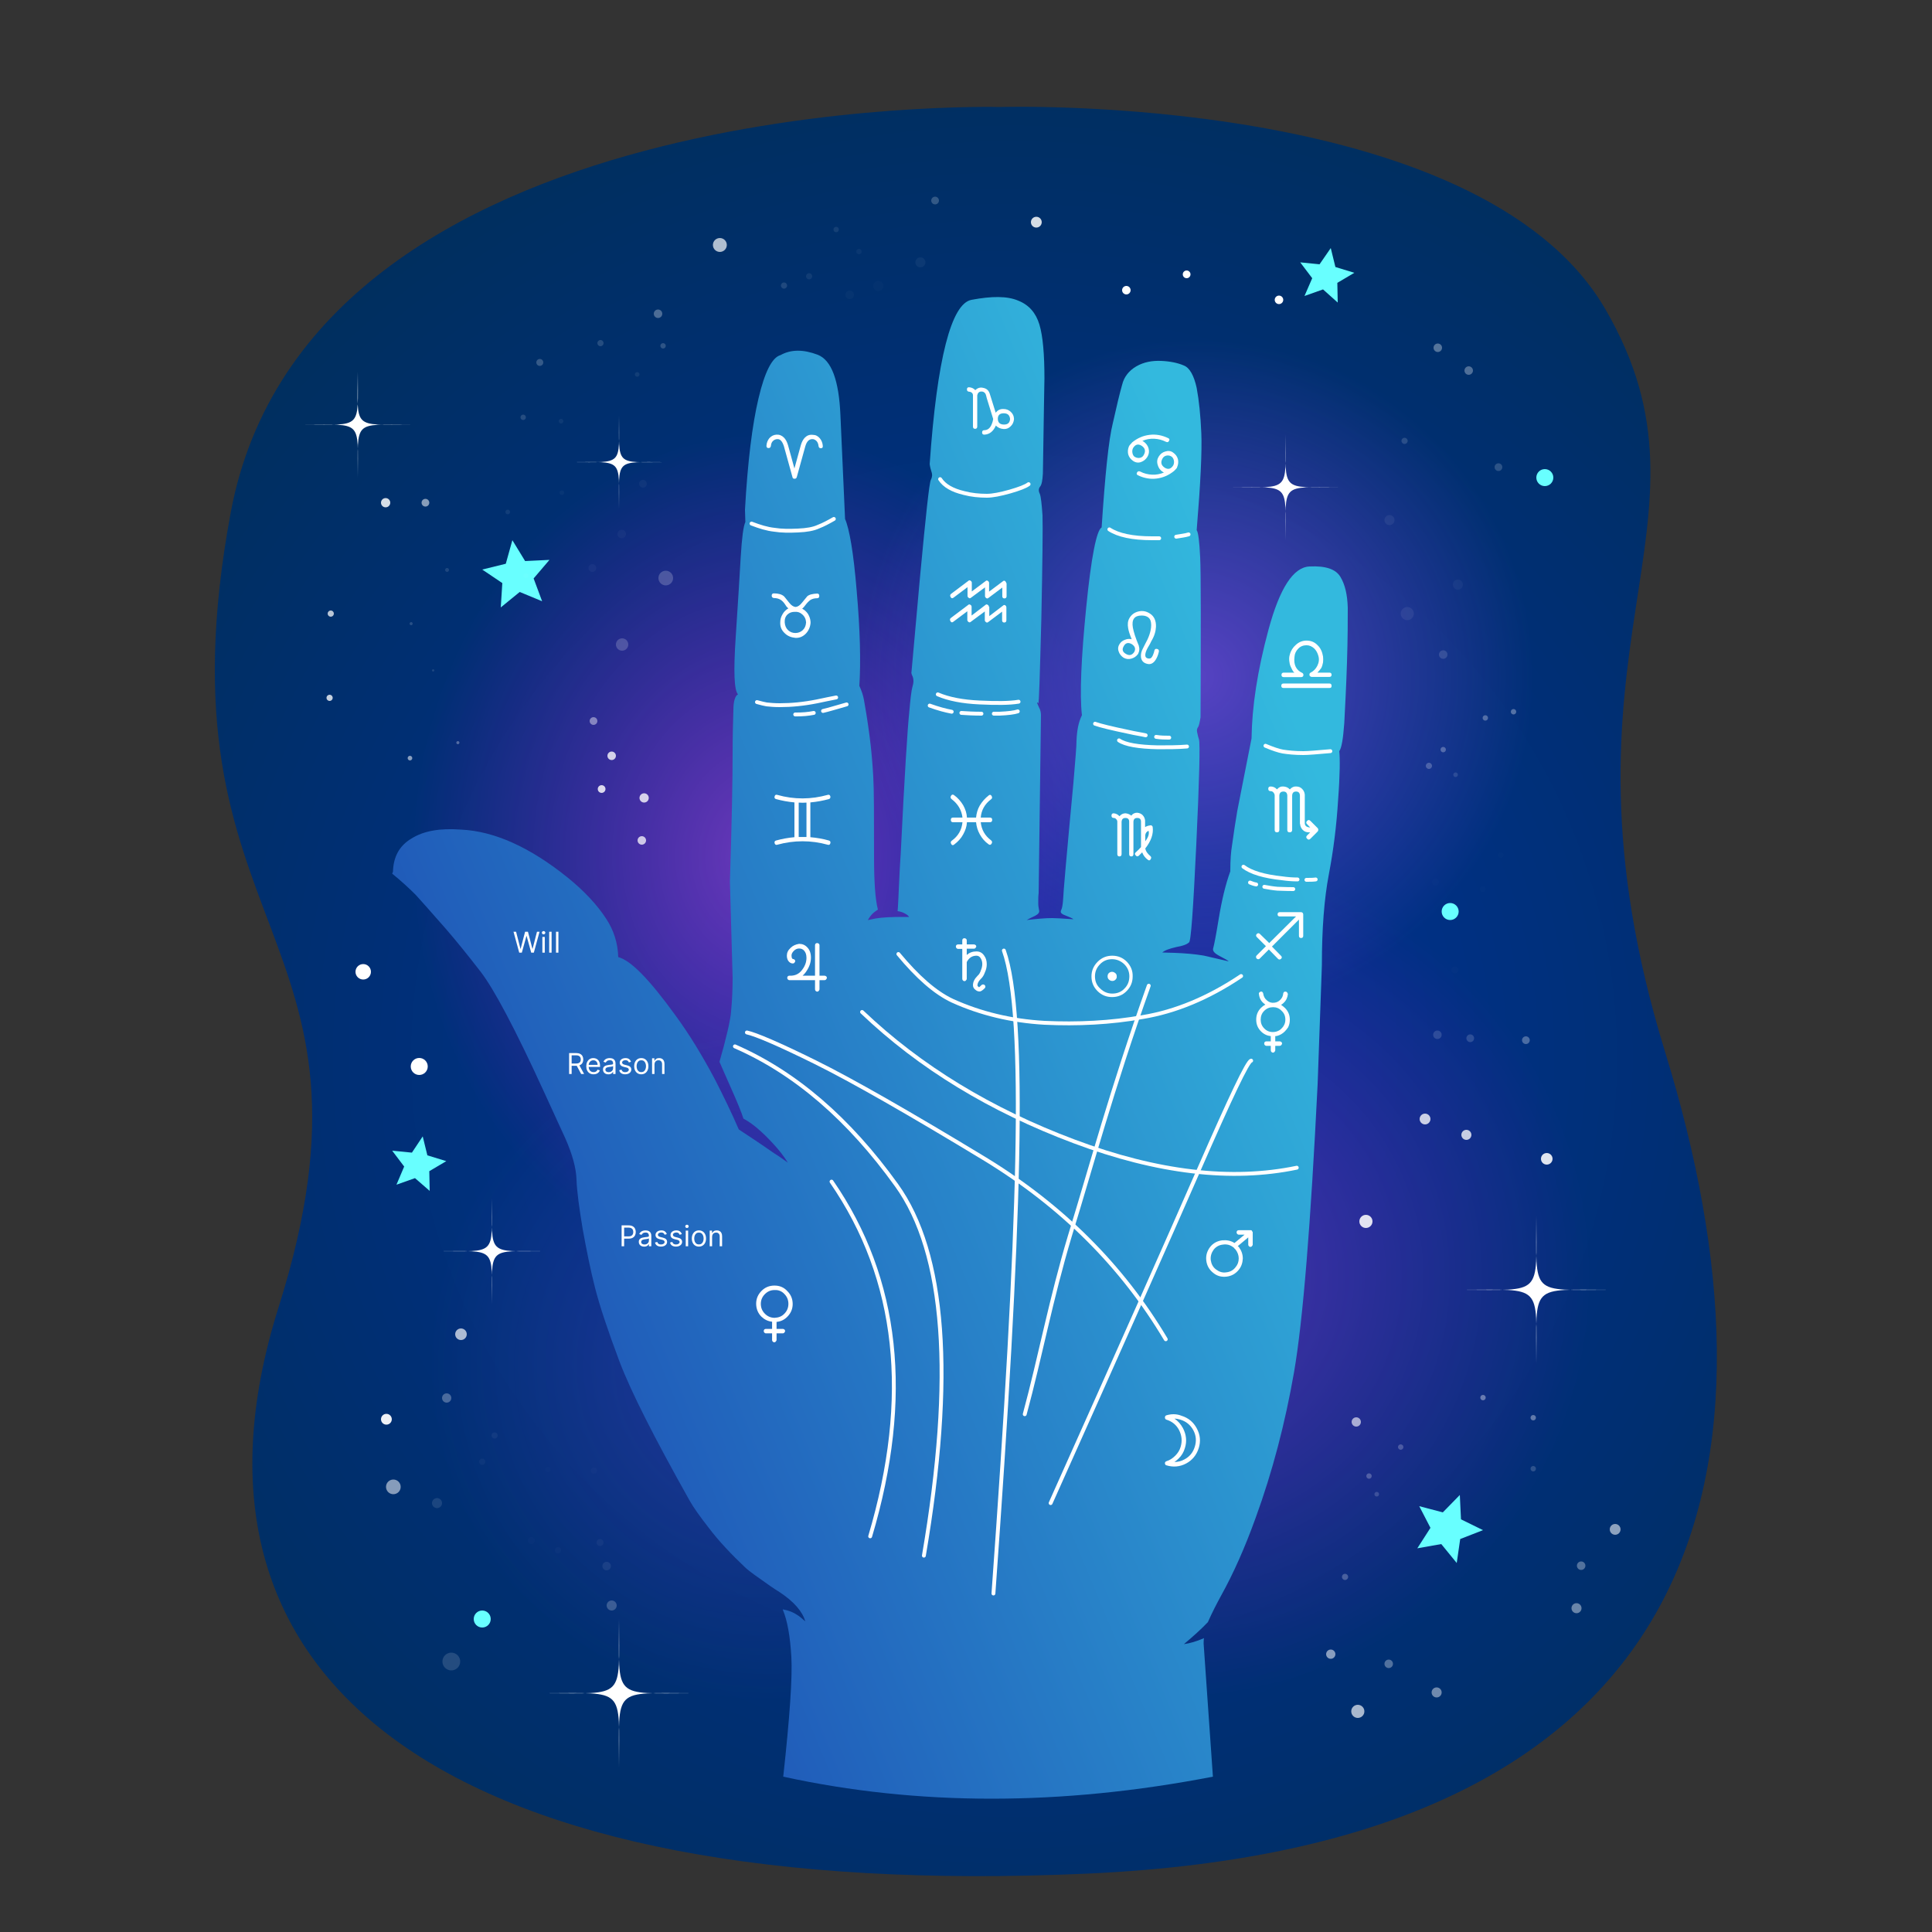 <svg width="378" height="378" viewBox="0 0 378 378" fill="none" xmlns="http://www.w3.org/2000/svg">
<rect x="0" y="0" width="378" height="378" fill="#333333" stroke="none"/>
<g clip-path="url(#clip0_1_2087)">
<path d="M195.577 20.941C195.577 20.941 60.556 17.312 45.133 100.321C29.711 183.33 78.019 181.138 54.508 255.755C30.996 330.296 89.057 372.103 212.587 366.584C336.269 361.066 350.406 285.768 325.836 206.01C301.266 126.328 338.764 102.816 314.042 60.404C289.246 17.917 195.577 20.941 195.577 20.941Z" fill="url(#paint0_radial_1_2087)"/>
<path opacity="0.42" d="M149.915 249.783C188.286 249.783 219.391 212.923 219.391 167.454C219.391 121.985 188.286 85.126 149.915 85.126C111.544 85.126 80.438 121.985 80.438 167.454C80.438 212.923 111.544 249.783 149.915 249.783Z" fill="url(#paint1_radial_1_2087)"/>
<path opacity="0.31" d="M228.841 332.111C274.31 332.111 311.169 295.251 311.169 249.782C311.169 204.314 274.31 167.454 228.841 167.454C183.372 167.454 146.513 204.314 146.513 249.782C146.513 295.251 183.372 332.111 228.841 332.111Z" fill="url(#paint2_radial_1_2087)"/>
<path opacity="0.51" d="M233.982 198.677C270.557 198.677 300.208 169.027 300.208 132.451C300.208 95.876 270.557 66.226 233.982 66.226C197.407 66.226 167.756 95.876 167.756 132.451C167.756 169.027 197.407 198.677 233.982 198.677Z" fill="url(#paint3_radial_1_2087)"/>
<path opacity="0.21" d="M149.915 333.245C186.49 333.245 216.14 303.595 216.14 267.019C216.14 230.444 186.49 200.794 149.915 200.794C113.339 200.794 83.689 230.444 83.689 267.019C83.689 303.595 113.339 333.245 149.915 333.245Z" fill="url(#paint4_radial_1_2087)"/>
<path d="M106.067 117.634L101.682 115.819L97.978 118.843L98.28 114.08L94.349 111.434L98.96 110.3L100.246 105.689L102.74 109.771L107.503 109.544L104.404 113.173L106.067 117.634Z" fill="#68FFFF"/>
<path d="M285.012 305.802L281.988 302.098L277.301 302.929L279.871 298.923L277.679 294.689L282.29 295.899L285.617 292.497L285.844 297.259L290.153 299.376L285.692 301.115L285.012 305.802Z" fill="#68FFFF"/>
<path d="M261.727 59.195L258.854 56.624L255.226 57.91L256.738 54.432L254.394 51.332L258.174 51.71L260.366 48.535L261.274 52.24L264.978 53.374L261.652 55.339L261.727 59.195Z" fill="#68FFFF"/>
<path d="M84.067 232.999L81.194 230.504L77.566 231.79L79.078 228.236L76.734 225.137L80.59 225.515L82.706 222.34L83.614 226.044L87.318 227.178L83.992 229.144L84.067 232.999Z" fill="#68FFFF"/>
<path d="M82.026 210.319C82.945 210.319 83.689 209.575 83.689 208.656C83.689 207.738 82.945 206.993 82.026 206.993C81.107 206.993 80.363 207.738 80.363 208.656C80.363 209.575 81.107 210.319 82.026 210.319Z" fill="white"/>
<path d="M283.727 180.004C284.645 180.004 285.39 179.259 285.39 178.34C285.39 177.422 284.645 176.677 283.727 176.677C282.808 176.677 282.064 177.422 282.064 178.34C282.064 179.259 282.808 180.004 283.727 180.004Z" fill="#68FFFF"/>
<path d="M302.249 95.105C303.167 95.105 303.912 94.36 303.912 93.442C303.912 92.523 303.167 91.779 302.249 91.779C301.33 91.779 300.586 92.523 300.586 93.442C300.586 94.36 301.33 95.105 302.249 95.105Z" fill="#68FFFF"/>
<path d="M94.349 318.427C95.267 318.427 96.012 317.683 96.012 316.764C96.012 315.845 95.267 315.101 94.349 315.101C93.43 315.101 92.686 315.845 92.686 316.764C92.686 317.683 93.43 318.427 94.349 318.427Z" fill="#68FFFF"/>
<path d="M130.259 90.418C120.204 90.418 121.111 89.586 121.111 99.565C121.111 89.51 121.943 90.418 111.964 90.418C122.018 90.418 121.111 91.249 121.111 81.27C121.111 91.325 120.28 90.418 130.259 90.418Z" fill="white"/>
<path d="M315.101 252.353C299.225 252.353 300.586 250.992 300.586 266.868C300.586 250.992 301.946 252.353 286.07 252.353C301.946 252.353 300.586 253.714 300.586 237.838C300.586 253.714 299.225 252.353 315.101 252.353Z" fill="white"/>
<path d="M135.626 331.279C119.75 331.279 121.111 329.918 121.111 345.794C121.111 329.918 122.472 331.279 106.596 331.279C122.472 331.279 121.111 332.64 121.111 316.764C121.111 332.64 119.75 331.279 135.626 331.279Z" fill="white"/>
<path d="M106.596 244.793C95.256 244.793 96.239 243.81 96.239 255.15C96.239 243.81 97.222 244.793 85.882 244.793C97.222 244.793 96.239 245.776 96.239 234.436C96.239 245.776 95.256 244.793 106.596 244.793Z" fill="white"/>
<path d="M261.878 95.332C250.538 95.332 251.521 94.349 251.521 105.689C251.521 94.349 252.504 95.332 241.164 95.332C252.504 95.332 251.521 96.315 251.521 84.975C251.521 96.315 250.538 95.332 261.878 95.332Z" fill="white"/>
<path d="M80.363 83.084C69.023 83.084 70.005 82.102 70.005 93.442C70.005 82.102 70.988 83.084 59.648 83.084C70.988 83.084 70.005 84.067 70.005 72.727C69.93 84.067 68.947 83.084 80.363 83.084Z" fill="white"/>
<g opacity="0.056">
<path d="M109.771 82.858C110.022 82.858 110.225 82.655 110.225 82.404C110.225 82.153 110.022 81.95 109.771 81.95C109.521 81.95 109.318 82.153 109.318 82.404C109.318 82.655 109.521 82.858 109.771 82.858Z" fill="white"/>
</g>
<g opacity="0.146">
<path d="M117.482 67.738C117.816 67.738 118.087 67.467 118.087 67.133C118.087 66.799 117.816 66.528 117.482 66.528C117.148 66.528 116.878 66.799 116.878 67.133C116.878 67.467 117.148 67.738 117.482 67.738Z" fill="white"/>
</g>
<g opacity="0.073">
<path d="M124.664 73.71C124.915 73.71 125.118 73.507 125.118 73.256C125.118 73.006 124.915 72.803 124.664 72.803C124.414 72.803 124.211 73.006 124.211 73.256C124.211 73.507 124.414 73.71 124.664 73.71Z" fill="white"/>
</g>
<g opacity="0.04">
<path d="M125.798 95.407C126.216 95.407 126.554 95.069 126.554 94.651C126.554 94.234 126.216 93.895 125.798 93.895C125.381 93.895 125.042 94.234 125.042 94.651C125.042 95.069 125.381 95.407 125.798 95.407Z" fill="white"/>
</g>
<g opacity="0.034">
<path d="M109.922 96.844C110.173 96.844 110.376 96.641 110.376 96.39C110.376 96.14 110.173 95.936 109.922 95.936C109.672 95.936 109.469 96.14 109.469 96.39C109.469 96.641 109.672 96.844 109.922 96.844Z" fill="white"/>
</g>
<g opacity="0.529">
<path d="M83.236 99.112C83.653 99.112 83.992 98.773 83.992 98.356C83.992 97.938 83.653 97.6 83.236 97.6C82.818 97.6 82.48 97.938 82.48 98.356C82.48 98.773 82.818 99.112 83.236 99.112Z" fill="white"/>
</g>
<g opacity="0.839">
<path d="M75.449 99.263C75.95 99.263 76.356 98.857 76.356 98.356C76.356 97.855 75.95 97.448 75.449 97.448C74.948 97.448 74.542 97.855 74.542 98.356C74.542 98.857 74.948 99.263 75.449 99.263Z" fill="white"/>
</g>
<g opacity="0.777">
<path d="M64.487 137.139C64.821 137.139 65.092 136.868 65.092 136.534C65.092 136.2 64.821 135.929 64.487 135.929C64.153 135.929 63.882 136.2 63.882 136.534C63.882 136.868 64.153 137.139 64.487 137.139Z" fill="white"/>
</g>
<g opacity="0.303">
<path d="M89.586 145.606C89.753 145.606 89.888 145.47 89.888 145.303C89.888 145.136 89.753 145.001 89.586 145.001C89.419 145.001 89.284 145.136 89.284 145.303C89.284 145.47 89.419 145.606 89.586 145.606Z" fill="white"/>
</g>
<g opacity="0.537">
<path d="M80.212 148.781C80.462 148.781 80.665 148.578 80.665 148.327C80.665 148.077 80.462 147.874 80.212 147.874C79.961 147.874 79.758 148.077 79.758 148.327C79.758 148.578 79.961 148.781 80.212 148.781Z" fill="white"/>
</g>
<g opacity="0.117">
<path d="M84.748 131.393C84.873 131.393 84.975 131.292 84.975 131.166C84.975 131.041 84.873 130.939 84.748 130.939C84.622 130.939 84.521 131.041 84.521 131.166C84.521 131.292 84.622 131.393 84.748 131.393Z" fill="white"/>
</g>
<g opacity="0.685">
<path d="M140.843 49.291C141.594 49.291 142.204 48.682 142.204 47.93C142.204 47.179 141.594 46.57 140.843 46.57C140.091 46.57 139.482 47.179 139.482 47.93C139.482 48.682 140.091 49.291 140.843 49.291Z" fill="white"/>
</g>
<g opacity="0.085">
<path d="M163.598 45.436C163.891 45.436 164.128 45.199 164.128 44.907C164.128 44.614 163.891 44.377 163.598 44.377C163.306 44.377 163.069 44.614 163.069 44.907C163.069 45.199 163.306 45.436 163.598 45.436Z" fill="white"/>
</g>
<g opacity="0.049">
<path d="M180.079 52.315C180.622 52.315 181.062 51.875 181.062 51.332C181.062 50.79 180.622 50.35 180.079 50.35C179.536 50.35 179.096 50.79 179.096 51.332C179.096 51.875 179.536 52.315 180.079 52.315Z" fill="white"/>
</g>
<g opacity="0.203">
<path d="M182.952 39.992C183.37 39.992 183.708 39.654 183.708 39.236C183.708 38.819 183.37 38.48 182.952 38.48C182.535 38.48 182.196 38.819 182.196 39.236C182.196 39.654 182.535 39.992 182.952 39.992Z" fill="white"/>
</g>
<g opacity="0.835">
<path d="M202.759 44.528C203.344 44.528 203.818 44.055 203.818 43.47C203.818 42.886 203.344 42.412 202.759 42.412C202.175 42.412 201.701 42.886 201.701 43.47C201.701 44.055 202.175 44.528 202.759 44.528Z" fill="white"/>
</g>
<path d="M220.374 57.607C220.833 57.607 221.206 57.235 221.206 56.776C221.206 56.316 220.833 55.944 220.374 55.944C219.915 55.944 219.542 56.316 219.542 56.776C219.542 57.235 219.915 57.607 220.374 57.607Z" fill="white"/>
<path d="M232.168 54.432C232.585 54.432 232.924 54.094 232.924 53.676C232.924 53.259 232.585 52.92 232.168 52.92C231.75 52.92 231.412 53.259 231.412 53.676C231.412 54.094 231.75 54.432 232.168 54.432Z" fill="white"/>
<path d="M250.236 59.497C250.695 59.497 251.068 59.125 251.068 58.666C251.068 58.206 250.695 57.834 250.236 57.834C249.777 57.834 249.404 58.206 249.404 58.666C249.404 59.125 249.777 59.497 250.236 59.497Z" fill="white"/>
<g opacity="0.145">
<path d="M274.806 86.864C275.14 86.864 275.411 86.594 275.411 86.26C275.411 85.926 275.14 85.655 274.806 85.655C274.472 85.655 274.201 85.926 274.201 86.26C274.201 86.594 274.472 86.864 274.806 86.864Z" fill="white"/>
</g>
<g opacity="0.061">
<path d="M271.858 102.74C272.4 102.74 272.84 102.3 272.84 101.758C272.84 101.215 272.4 100.775 271.858 100.775C271.315 100.775 270.875 101.215 270.875 101.758C270.875 102.3 271.315 102.74 271.858 102.74Z" fill="white"/>
</g>
<g opacity="0.07">
<path d="M275.335 121.338C276.045 121.338 276.62 120.763 276.62 120.053C276.62 119.343 276.045 118.768 275.335 118.768C274.625 118.768 274.05 119.343 274.05 120.053C274.05 120.763 274.625 121.338 275.335 121.338Z" fill="white"/>
</g>
<g opacity="0.318">
<path d="M296.125 139.784C296.417 139.784 296.654 139.548 296.654 139.255C296.654 138.963 296.417 138.726 296.125 138.726C295.833 138.726 295.596 138.963 295.596 139.255C295.596 139.548 295.833 139.784 296.125 139.784Z" fill="white"/>
</g>
<g opacity="0.01">
<path d="M290.077 174.485C290.369 174.485 290.606 174.248 290.606 173.956C290.606 173.663 290.369 173.427 290.077 173.427C289.785 173.427 289.548 173.663 289.548 173.956C289.548 174.248 289.785 174.485 290.077 174.485Z" fill="white"/>
</g>
<g opacity="0.013">
<path d="M284.634 190.436C285.01 190.436 285.314 190.132 285.314 189.756C285.314 189.38 285.01 189.076 284.634 189.076C284.258 189.076 283.954 189.38 283.954 189.756C283.954 190.132 284.258 190.436 284.634 190.436Z" fill="white"/>
</g>
<g opacity="0.144">
<path d="M281.232 203.288C281.691 203.288 282.064 202.916 282.064 202.457C282.064 201.998 281.691 201.625 281.232 201.625C280.773 201.625 280.4 201.998 280.4 202.457C280.4 202.916 280.773 203.288 281.232 203.288Z" fill="white"/>
</g>
<g opacity="0.153">
<path d="M287.658 203.893C288.076 203.893 288.414 203.555 288.414 203.137C288.414 202.72 288.076 202.381 287.658 202.381C287.24 202.381 286.902 202.72 286.902 203.137C286.902 203.555 287.24 203.893 287.658 203.893Z" fill="white"/>
</g>
<g opacity="0.01">
<path d="M280.854 173.275C281.23 173.275 281.534 172.971 281.534 172.595C281.534 172.219 281.23 171.915 280.854 171.915C280.478 171.915 280.174 172.219 280.174 172.595C280.174 172.971 280.478 173.275 280.854 173.275Z" fill="white"/>
</g>
<g opacity="0.01">
<path d="M293.63 167.832C293.923 167.832 294.16 167.595 294.16 167.303C294.16 167.011 293.923 166.774 293.63 166.774C293.338 166.774 293.101 167.011 293.101 167.303C293.101 167.595 293.338 167.832 293.63 167.832Z" fill="white"/>
</g>
<g opacity="0.291">
<path d="M298.544 204.271C298.962 204.271 299.3 203.933 299.3 203.515C299.3 203.098 298.962 202.759 298.544 202.759C298.127 202.759 297.788 203.098 297.788 203.515C297.788 203.933 298.127 204.271 298.544 204.271Z" fill="white"/>
</g>
<g opacity="0.775">
<path d="M278.813 219.996C279.397 219.996 279.871 219.522 279.871 218.938C279.871 218.353 279.397 217.879 278.813 217.879C278.228 217.879 277.754 218.353 277.754 218.938C277.754 219.522 278.228 219.996 278.813 219.996Z" fill="white"/>
</g>
<g opacity="0.758">
<path d="M286.902 223.02C287.445 223.02 287.885 222.58 287.885 222.037C287.885 221.494 287.445 221.054 286.902 221.054C286.359 221.054 285.919 221.494 285.919 222.037C285.919 222.58 286.359 223.02 286.902 223.02Z" fill="white"/>
</g>
<g opacity="0.872">
<path d="M302.627 227.859C303.253 227.859 303.761 227.351 303.761 226.725C303.761 226.098 303.253 225.591 302.627 225.591C302.001 225.591 301.493 226.098 301.493 226.725C301.493 227.351 302.001 227.859 302.627 227.859Z" fill="white"/>
</g>
<g opacity="0.864">
<path d="M267.246 240.257C267.956 240.257 268.531 239.682 268.531 238.972C268.531 238.262 267.956 237.687 267.246 237.687C266.536 237.687 265.961 238.262 265.961 238.972C265.961 239.682 266.536 240.257 267.246 240.257Z" fill="white"/>
</g>
<g opacity="0.373">
<path d="M290.153 273.975C290.445 273.975 290.682 273.738 290.682 273.445C290.682 273.153 290.445 272.916 290.153 272.916C289.86 272.916 289.624 273.153 289.624 273.445C289.624 273.738 289.86 273.975 290.153 273.975Z" fill="white"/>
</g>
<g opacity="0.364">
<path d="M299.981 277.906C300.273 277.906 300.51 277.669 300.51 277.377C300.51 277.084 300.273 276.847 299.981 276.847C299.688 276.847 299.452 277.084 299.452 277.377C299.452 277.669 299.688 277.906 299.981 277.906Z" fill="white"/>
</g>
<g opacity="0.168">
<path d="M299.981 287.885C300.273 287.885 300.51 287.648 300.51 287.356C300.51 287.063 300.273 286.826 299.981 286.826C299.688 286.826 299.452 287.063 299.452 287.356C299.452 287.648 299.688 287.885 299.981 287.885Z" fill="white"/>
</g>
<g opacity="0.246">
<path d="M263.164 309.129C263.498 309.129 263.768 308.858 263.768 308.524C263.768 308.19 263.498 307.919 263.164 307.919C262.83 307.919 262.559 308.19 262.559 308.524C262.559 308.858 262.83 309.129 263.164 309.129Z" fill="white"/>
</g>
<g opacity="0.534">
<path d="M260.366 324.551C260.867 324.551 261.274 324.145 261.274 323.644C261.274 323.143 260.867 322.737 260.366 322.737C259.865 322.737 259.459 323.143 259.459 323.644C259.459 324.145 259.865 324.551 260.366 324.551Z" fill="white"/>
</g>
<g opacity="0.317">
<path d="M271.706 326.365C272.166 326.365 272.538 325.993 272.538 325.534C272.538 325.074 272.166 324.702 271.706 324.702C271.247 324.702 270.875 325.074 270.875 325.534C270.875 325.993 271.247 326.365 271.706 326.365Z" fill="white"/>
</g>
<g opacity="0.658">
<path d="M265.658 336.118C266.368 336.118 266.944 335.542 266.944 334.833C266.944 334.123 266.368 333.547 265.658 333.547C264.949 333.547 264.373 334.123 264.373 334.833C264.373 335.542 264.949 336.118 265.658 336.118Z" fill="white"/>
</g>
<g opacity="0.439">
<path d="M281.081 332.111C281.624 332.111 282.064 331.671 282.064 331.128C282.064 330.585 281.624 330.145 281.081 330.145C280.538 330.145 280.098 330.585 280.098 331.128C280.098 331.671 280.538 332.111 281.081 332.111Z" fill="white"/>
</g>
<g opacity="0.02">
<path d="M109.166 303.912C109.5 303.912 109.771 303.641 109.771 303.307C109.771 302.973 109.5 302.703 109.166 302.703C108.832 302.703 108.562 302.973 108.562 303.307C108.562 303.641 108.832 303.912 109.166 303.912Z" fill="white"/>
</g>
<g opacity="0.039">
<path d="M94.349 286.6C94.683 286.6 94.954 286.329 94.954 285.995C94.954 285.661 94.683 285.39 94.349 285.39C94.015 285.39 93.744 285.661 93.744 285.995C93.744 286.329 94.015 286.6 94.349 286.6Z" fill="white"/>
</g>
<g opacity="0.525">
<path d="M76.961 292.345C77.754 292.345 78.397 291.702 78.397 290.909C78.397 290.116 77.754 289.472 76.961 289.472C76.168 289.472 75.524 290.116 75.524 290.909C75.524 291.702 76.168 292.345 76.961 292.345Z" fill="white"/>
</g>
<g opacity="0.049">
<path d="M96.768 281.459C97.102 281.459 97.373 281.188 97.373 280.854C97.373 280.52 97.102 280.249 96.768 280.249C96.434 280.249 96.163 280.52 96.163 280.854C96.163 281.188 96.434 281.459 96.768 281.459Z" fill="white"/>
</g>
<g opacity="0.937">
<path d="M75.6 278.737C76.185 278.737 76.658 278.264 76.658 277.679C76.658 277.094 76.185 276.621 75.6 276.621C75.016 276.621 74.542 277.094 74.542 277.679C74.542 278.264 75.016 278.737 75.6 278.737Z" fill="white"/>
</g>
<g opacity="0.107">
<path d="M85.504 295.067C86.046 295.067 86.487 294.627 86.487 294.084C86.487 293.541 86.046 293.101 85.504 293.101C84.961 293.101 84.521 293.541 84.521 294.084C84.521 294.627 84.961 295.067 85.504 295.067Z" fill="white"/>
</g>
<g opacity="0.288">
<path d="M87.394 274.428C87.895 274.428 88.301 274.022 88.301 273.521C88.301 273.02 87.895 272.614 87.394 272.614C86.893 272.614 86.487 273.02 86.487 273.521C86.487 274.022 86.893 274.428 87.394 274.428Z" fill="white"/>
</g>
<g opacity="0.675">
<path d="M90.191 262.181C90.817 262.181 91.325 261.673 91.325 261.047C91.325 260.421 90.817 259.913 90.191 259.913C89.565 259.913 89.057 260.421 89.057 261.047C89.057 261.673 89.565 262.181 90.191 262.181Z" fill="white"/>
</g>
<path d="M71.064 191.646C71.899 191.646 72.576 190.969 72.576 190.134C72.576 189.299 71.899 188.622 71.064 188.622C70.229 188.622 69.552 189.299 69.552 190.134C69.552 190.969 70.229 191.646 71.064 191.646Z" fill="white"/>
<g opacity="0.821">
<path d="M117.709 155.131C118.127 155.131 118.465 154.793 118.465 154.375C118.465 153.958 118.127 153.619 117.709 153.619C117.292 153.619 116.953 153.958 116.953 154.375C116.953 154.793 117.292 155.131 117.709 155.131Z" fill="white"/>
</g>
<g opacity="0.731">
<path d="M125.572 165.262C126.031 165.262 126.403 164.89 126.403 164.43C126.403 163.971 126.031 163.599 125.572 163.599C125.112 163.599 124.74 163.971 124.74 164.43C124.74 164.89 125.112 165.262 125.572 165.262Z" fill="white"/>
</g>
<g opacity="0.783">
<path d="M126.025 157.021C126.526 157.021 126.932 156.615 126.932 156.114C126.932 155.613 126.526 155.207 126.025 155.207C125.524 155.207 125.118 155.613 125.118 156.114C125.118 156.615 125.524 157.021 126.025 157.021Z" fill="white"/>
</g>
<g opacity="0.783">
<path d="M119.675 148.705C120.134 148.705 120.506 148.333 120.506 147.874C120.506 147.415 120.134 147.042 119.675 147.042C119.215 147.042 118.843 147.415 118.843 147.874C118.843 148.333 119.215 148.705 119.675 148.705Z" fill="white"/>
</g>
<g opacity="0.42">
<path d="M116.122 141.826C116.539 141.826 116.878 141.487 116.878 141.07C116.878 140.652 116.539 140.314 116.122 140.314C115.704 140.314 115.366 140.652 115.366 141.07C115.366 141.487 115.704 141.826 116.122 141.826Z" fill="white"/>
</g>
<g opacity="0.188">
<path d="M121.716 127.311C122.384 127.311 122.926 126.769 122.926 126.101C122.926 125.433 122.384 124.891 121.716 124.891C121.048 124.891 120.506 125.433 120.506 126.101C120.506 126.769 121.048 127.311 121.716 127.311Z" fill="white"/>
</g>
<g opacity="0.037">
<path d="M115.895 111.888C116.312 111.888 116.651 111.55 116.651 111.132C116.651 110.715 116.312 110.376 115.895 110.376C115.477 110.376 115.139 110.715 115.139 111.132C115.139 111.55 115.477 111.888 115.895 111.888Z" fill="white"/>
</g>
<g opacity="0.035">
<path d="M121.64 105.311C122.1 105.311 122.472 104.939 122.472 104.479C122.472 104.02 122.1 103.648 121.64 103.648C121.181 103.648 120.809 104.02 120.809 104.479C120.809 104.939 121.181 105.311 121.64 105.311Z" fill="white"/>
</g>
<g opacity="0.205">
<path d="M130.259 114.534C131.052 114.534 131.695 113.891 131.695 113.098C131.695 112.304 131.052 111.661 130.259 111.661C129.465 111.661 128.822 112.304 128.822 113.098C128.822 113.891 129.465 114.534 130.259 114.534Z" fill="white"/>
</g>
<g opacity="0.029">
<path d="M102.892 113.098C103.142 113.098 103.345 112.895 103.345 112.644C103.345 112.394 103.142 112.19 102.892 112.19C102.641 112.19 102.438 112.394 102.438 112.644C102.438 112.895 102.641 113.098 102.892 113.098Z" fill="white"/>
</g>
<g opacity="0.154">
<path d="M80.438 122.321C80.605 122.321 80.741 122.186 80.741 122.019C80.741 121.852 80.605 121.716 80.438 121.716C80.271 121.716 80.136 121.852 80.136 122.019C80.136 122.186 80.271 122.321 80.438 122.321Z" fill="white"/>
</g>
<g opacity="0.724">
<path d="M64.714 120.658C65.048 120.658 65.319 120.387 65.319 120.053C65.319 119.719 65.048 119.448 64.714 119.448C64.38 119.448 64.109 119.719 64.109 120.053C64.109 120.387 64.38 120.658 64.714 120.658Z" fill="white"/>
</g>
<g opacity="0.119">
<path d="M87.469 111.888C87.678 111.888 87.847 111.719 87.847 111.51C87.847 111.301 87.678 111.132 87.469 111.132C87.26 111.132 87.091 111.301 87.091 111.51C87.091 111.719 87.26 111.888 87.469 111.888Z" fill="white"/>
</g>
<g opacity="0.073">
<path d="M99.338 100.624C99.589 100.624 99.792 100.421 99.792 100.17C99.792 99.92 99.589 99.717 99.338 99.717C99.088 99.717 98.885 99.92 98.885 100.17C98.885 100.421 99.088 100.624 99.338 100.624Z" fill="white"/>
</g>
<g opacity="0.147">
<path d="M102.362 82.177C102.655 82.177 102.892 81.94 102.892 81.648C102.892 81.356 102.655 81.119 102.362 81.119C102.07 81.119 101.833 81.356 101.833 81.648C101.833 81.94 102.07 82.177 102.362 82.177Z" fill="white"/>
</g>
<g opacity="0.21">
<path d="M105.613 71.593C105.989 71.593 106.294 71.289 106.294 70.913C106.294 70.537 105.989 70.232 105.613 70.232C105.237 70.232 104.933 70.537 104.933 70.913C104.933 71.289 105.237 71.593 105.613 71.593Z" fill="white"/>
</g>
<g opacity="0.293">
<path d="M128.747 62.219C129.206 62.219 129.578 61.846 129.578 61.387C129.578 60.928 129.206 60.556 128.747 60.556C128.287 60.556 127.915 60.928 127.915 61.387C127.915 61.846 128.287 62.219 128.747 62.219Z" fill="white"/>
</g>
<g opacity="0.177">
<path d="M129.73 68.191C130.022 68.191 130.259 67.954 130.259 67.662C130.259 67.37 130.022 67.133 129.73 67.133C129.437 67.133 129.2 67.37 129.2 67.662C129.2 67.954 129.437 68.191 129.73 68.191Z" fill="white"/>
</g>
<g opacity="0.122">
<path d="M153.392 56.473C153.726 56.473 153.997 56.203 153.997 55.868C153.997 55.535 153.726 55.264 153.392 55.264C153.058 55.264 152.788 55.535 152.788 55.868C152.788 56.203 153.058 56.473 153.392 56.473Z" fill="white"/>
</g>
<g opacity="0.069">
<path d="M158.306 54.659C158.64 54.659 158.911 54.388 158.911 54.054C158.911 53.72 158.64 53.45 158.306 53.45C157.972 53.45 157.702 53.72 157.702 54.054C157.702 54.388 157.972 54.659 158.306 54.659Z" fill="white"/>
</g>
<g opacity="0.04">
<path d="M168.059 49.745C168.351 49.745 168.588 49.508 168.588 49.216C168.588 48.923 168.351 48.687 168.059 48.687C167.766 48.687 167.53 48.923 167.53 49.216C167.53 49.508 167.766 49.745 168.059 49.745Z" fill="white"/>
</g>
<g opacity="0.024">
<path d="M166.244 58.514C166.704 58.514 167.076 58.142 167.076 57.683C167.076 57.224 166.704 56.851 166.244 56.851C165.785 56.851 165.413 57.224 165.413 57.683C165.413 58.142 165.785 58.514 166.244 58.514Z" fill="white"/>
</g>
<g opacity="0.018">
<path d="M171.839 56.927C172.382 56.927 172.822 56.487 172.822 55.944C172.822 55.401 172.382 54.961 171.839 54.961C171.296 54.961 170.856 55.401 170.856 55.944C170.856 56.487 171.296 56.927 171.839 56.927Z" fill="white"/>
</g>
<g opacity="0.33">
<path d="M281.308 68.872C281.767 68.872 282.139 68.499 282.139 68.04C282.139 67.581 281.767 67.209 281.308 67.209C280.848 67.209 280.476 67.581 280.476 68.04C280.476 68.499 280.848 68.872 281.308 68.872Z" fill="white"/>
</g>
<g opacity="0.31">
<path d="M287.356 73.332C287.815 73.332 288.187 72.96 288.187 72.501C288.187 72.041 287.815 71.669 287.356 71.669C286.896 71.669 286.524 72.041 286.524 72.501C286.524 72.96 286.896 73.332 287.356 73.332Z" fill="white"/>
</g>
<g opacity="0.172">
<path d="M293.177 92.156C293.594 92.156 293.933 91.818 293.933 91.4C293.933 90.983 293.594 90.644 293.177 90.644C292.759 90.644 292.421 90.983 292.421 91.4C292.421 91.818 292.759 92.156 293.177 92.156Z" fill="white"/>
</g>
<g opacity="0.041">
<path d="M285.239 115.366C285.782 115.366 286.222 114.926 286.222 114.383C286.222 113.84 285.782 113.4 285.239 113.4C284.696 113.4 284.256 113.84 284.256 114.383C284.256 114.926 284.696 115.366 285.239 115.366Z" fill="white"/>
</g>
<g opacity="0.135">
<path d="M282.366 128.898C282.825 128.898 283.198 128.526 283.198 128.066C283.198 127.607 282.825 127.235 282.366 127.235C281.907 127.235 281.534 127.607 281.534 128.066C281.534 128.526 281.907 128.898 282.366 128.898Z" fill="white"/>
</g>
<g opacity="0.292">
<path d="M290.606 140.994C290.899 140.994 291.136 140.757 291.136 140.465C291.136 140.173 290.899 139.936 290.606 139.936C290.314 139.936 290.077 140.173 290.077 140.465C290.077 140.757 290.314 140.994 290.606 140.994Z" fill="white"/>
</g>
<g opacity="0.272">
<path d="M282.366 147.193C282.658 147.193 282.895 146.956 282.895 146.664C282.895 146.372 282.658 146.135 282.366 146.135C282.074 146.135 281.837 146.372 281.837 146.664C281.837 146.956 282.074 147.193 282.366 147.193Z" fill="white"/>
</g>
<g opacity="0.224">
<path d="M279.569 150.444C279.903 150.444 280.174 150.173 280.174 149.839C280.174 149.505 279.903 149.235 279.569 149.235C279.235 149.235 278.964 149.505 278.964 149.839C278.964 150.173 279.235 150.444 279.569 150.444Z" fill="white"/>
</g>
<g opacity="0.121">
<path d="M284.785 152.032C285.036 152.032 285.239 151.829 285.239 151.578C285.239 151.328 285.036 151.125 284.785 151.125C284.535 151.125 284.332 151.328 284.332 151.578C284.332 151.829 284.535 152.032 284.785 152.032Z" fill="white"/>
</g>
<g opacity="0.608">
<path d="M265.356 279.115C265.857 279.115 266.263 278.709 266.263 278.208C266.263 277.707 265.857 277.301 265.356 277.301C264.855 277.301 264.449 277.707 264.449 278.208C264.449 278.709 264.855 279.115 265.356 279.115Z" fill="white"/>
</g>
<g opacity="0.24">
<path d="M267.851 289.321C268.143 289.321 268.38 289.084 268.38 288.792C268.38 288.5 268.143 288.263 267.851 288.263C267.558 288.263 267.322 288.5 267.322 288.792C267.322 289.084 267.558 289.321 267.851 289.321Z" fill="white"/>
</g>
<g opacity="0.222">
<path d="M274.05 283.651C274.342 283.651 274.579 283.414 274.579 283.122C274.579 282.83 274.342 282.593 274.05 282.593C273.758 282.593 273.521 282.83 273.521 283.122C273.521 283.414 273.758 283.651 274.05 283.651Z" fill="white"/>
</g>
<g opacity="0.166">
<path d="M269.363 292.799C269.613 292.799 269.816 292.596 269.816 292.345C269.816 292.095 269.613 291.892 269.363 291.892C269.112 291.892 268.909 292.095 268.909 292.345C268.909 292.596 269.112 292.799 269.363 292.799Z" fill="white"/>
</g>
<g opacity="0.215">
<path d="M119.675 315.101C120.218 315.101 120.658 314.661 120.658 314.118C120.658 313.575 120.218 313.135 119.675 313.135C119.132 313.135 118.692 313.575 118.692 314.118C118.692 314.661 119.132 315.101 119.675 315.101Z" fill="white"/>
</g>
<g opacity="0.077">
<path d="M118.692 307.239C119.151 307.239 119.524 306.866 119.524 306.407C119.524 305.948 119.151 305.575 118.692 305.575C118.233 305.575 117.86 305.948 117.86 306.407C117.86 306.866 118.233 307.239 118.692 307.239Z" fill="white"/>
</g>
<g opacity="0.041">
<path d="M117.407 302.476C117.783 302.476 118.087 302.171 118.087 301.795C118.087 301.419 117.783 301.115 117.407 301.115C117.031 301.115 116.726 301.419 116.726 301.795C116.726 302.171 117.031 302.476 117.407 302.476Z" fill="white"/>
</g>
<g opacity="0.018">
<path d="M116.197 288.339C116.531 288.339 116.802 288.068 116.802 287.734C116.802 287.4 116.531 287.129 116.197 287.129C115.863 287.129 115.592 287.4 115.592 287.734C115.592 288.068 115.863 288.339 116.197 288.339Z" fill="white"/>
</g>
<g opacity="0.01">
<path d="M107.201 288.036C107.493 288.036 107.73 287.799 107.73 287.507C107.73 287.215 107.493 286.978 107.201 286.978C106.909 286.978 106.672 287.215 106.672 287.507C106.672 287.799 106.909 288.036 107.201 288.036Z" fill="white"/>
</g>
<g opacity="0.015">
<path d="M103.95 302.098C104.326 302.098 104.63 301.793 104.63 301.417C104.63 301.041 104.326 300.737 103.95 300.737C103.574 300.737 103.27 301.041 103.27 301.417C103.27 301.793 103.574 302.098 103.95 302.098Z" fill="white"/>
</g>
<g opacity="0.144">
<path d="M88.301 326.819C89.261 326.819 90.04 326.04 90.04 325.08C90.04 324.12 89.261 323.341 88.301 323.341C87.341 323.341 86.562 324.12 86.562 325.08C86.562 326.04 87.341 326.819 88.301 326.819Z" fill="white"/>
</g>
<g opacity="0.412">
<path d="M308.448 315.63C308.991 315.63 309.431 315.19 309.431 314.647C309.431 314.105 308.991 313.665 308.448 313.665C307.905 313.665 307.465 314.105 307.465 314.647C307.465 315.19 307.905 315.63 308.448 315.63Z" fill="white"/>
</g>
<g opacity="0.323">
<path d="M309.355 307.163C309.814 307.163 310.187 306.791 310.187 306.331C310.187 305.872 309.814 305.5 309.355 305.5C308.896 305.5 308.524 305.872 308.524 306.331C308.524 306.791 308.896 307.163 309.355 307.163Z" fill="white"/>
</g>
<g opacity="0.554">
<path d="M316.008 300.283C316.593 300.283 317.066 299.809 317.066 299.225C317.066 298.64 316.593 298.167 316.008 298.167C315.423 298.167 314.95 298.64 314.95 299.225C314.95 299.809 315.423 300.283 316.008 300.283Z" fill="white"/>
</g>
<path d="M262.256 112.871C261.349 111.359 259.384 110.678 256.208 110.83C253.033 110.981 250.387 115.063 248.195 123.152C246.002 131.242 244.944 138.348 244.868 144.472C243.734 150.142 242.827 154.904 242.071 158.684C241.769 160.499 241.391 162.842 241.013 165.64C240.862 166.547 240.71 168.134 240.71 170.478C239.803 172.973 239.047 176.072 238.442 179.777C237.913 183.028 237.535 184.918 237.384 185.447C237.157 186.052 237.611 186.505 238.594 187.034C239.576 187.564 240.181 187.866 240.408 188.093L235.494 186.959C233.68 186.656 231.79 186.505 229.824 186.43C228.841 186.43 228.01 186.354 227.405 186.354C227.934 185.9 228.841 185.598 230.126 185.296C231.412 185.069 232.243 184.766 232.621 184.388C232.999 184.388 233.453 178.038 234.058 165.186C234.662 152.41 234.814 145.53 234.587 144.698C234.36 144.018 234.284 143.489 234.209 143.186C234.133 142.808 234.209 142.506 234.436 142.204C234.587 141.901 234.738 141.296 234.889 140.314C234.965 122.623 234.965 112.19 234.814 109.015C234.662 105.916 234.436 104.101 234.133 103.723C234.889 94.576 235.192 88.225 235.04 84.748C234.889 81.27 234.587 78.322 234.133 75.902C233.604 73.483 232.772 71.971 231.638 71.518C230.429 70.988 228.917 70.686 227.178 70.61C225.439 70.535 223.776 70.837 222.34 71.669C220.903 72.5 219.92 73.71 219.542 75.298C219.089 76.885 218.484 79.38 217.728 82.782C216.896 86.108 216.216 92.912 215.536 103.194C214.553 103.723 213.494 108.94 212.512 118.919C211.529 128.822 211.226 135.853 211.68 139.936C211 141.296 210.697 142.96 210.622 144.925C210.622 145.984 210.395 148.705 210.017 153.166C208.732 166.774 208.051 174.485 207.976 176.299C207.9 177.055 207.824 177.66 207.598 178.114C207.446 178.492 207.598 178.718 208.051 178.945C208.58 179.172 208.958 179.323 209.336 179.474C209.714 179.626 209.941 179.777 210.017 179.852C207.824 179.701 206.464 179.626 205.859 179.626C204.498 179.626 202.835 179.777 200.869 180.004C201.398 179.701 201.928 179.474 202.532 179.172C203.137 178.87 203.44 178.492 203.288 178.038C203.213 177.584 203.137 177.206 203.137 176.828C203.137 176.753 203.137 176.677 203.137 176.602C203.137 175.846 203.137 175.241 203.213 174.787C203.515 151.956 203.666 140.314 203.666 139.936C203.666 139.331 203.515 138.802 203.288 138.424C203.062 137.97 202.986 137.668 202.91 137.516V137.592C202.91 137.365 202.986 137.365 203.137 137.592C203.288 137.819 203.44 132.3 203.742 121.036C203.969 109.771 204.044 103.043 203.969 100.85C203.818 98.658 203.666 97.222 203.44 96.617C203.137 96.012 203.213 95.558 203.515 95.18C203.818 94.802 203.969 93.971 204.044 92.61C204.196 81.346 204.347 75.146 204.347 74.012C204.347 69.325 204.044 65.772 203.364 63.504C202.684 61.236 201.323 59.648 199.206 58.817C197.089 57.91 194.065 57.91 190.058 58.666C186.127 59.422 183.33 70.157 181.894 90.796C181.969 91.4 182.12 91.93 182.272 92.383C182.423 92.837 182.423 93.29 182.12 93.895C181.818 94.424 181.138 100.775 180.004 112.871C178.945 124.967 178.34 131.166 178.34 131.393C178.265 131.62 178.34 131.922 178.567 132.376C178.718 132.829 178.718 133.132 178.718 133.358C178.718 133.585 178.643 133.963 178.492 134.492C178.34 135.022 178.114 136.685 177.887 139.482C177.584 142.279 176.98 151.502 176.224 167.076C176.224 167.227 176.072 169.042 175.921 172.519C175.77 175.694 175.694 177.66 175.619 178.265C176.224 178.34 176.828 178.567 177.282 178.87C177.584 179.021 177.736 179.248 177.887 179.399C177.584 179.399 177.206 179.399 176.753 179.399C174.485 179.399 172.67 179.474 171.31 179.701C170.478 179.852 170.024 180.004 169.798 180.004C170.1 179.474 170.478 178.945 170.932 178.567C171.385 178.189 171.688 178.038 171.763 177.962C171.234 175.921 171.007 172.444 171.007 167.605C171.007 159.818 171.007 154.602 170.856 151.956C170.705 149.31 170.478 146.588 170.1 143.791C169.722 140.918 169.344 138.65 169.042 136.987C168.89 136.08 168.588 135.173 168.134 134.19C168.437 129.503 168.286 123.228 167.605 115.517C167 108.108 166.169 103.421 165.337 101.531C165.035 94.727 164.732 87.923 164.43 81.194C164.128 74.39 162.691 70.459 159.97 69.401C157.172 68.342 154.753 68.342 152.712 69.476C151.049 69.93 149.612 72.803 148.403 77.944C147.193 83.009 146.286 90.266 145.757 99.716L145.832 102.136C145.454 102.892 145.152 105.16 144.925 108.94C144.698 112.72 144.396 117.936 143.942 124.664C143.489 131.393 143.64 135.097 144.396 135.853C143.867 136.08 143.489 137.138 143.489 138.877C143.413 141.221 143.338 144.094 143.338 147.496C143.338 152.41 143.186 160.726 142.808 172.444L143.338 191.268C143.338 193.309 143.262 195.502 143.035 197.921C142.884 199.735 142.128 202.986 140.767 207.749C141.145 208.656 141.901 210.319 142.96 212.738C144.245 215.611 145.076 217.652 145.454 218.862C147.042 219.694 149.008 221.281 151.276 223.776C152.485 225.061 153.392 226.271 154.148 227.48C153.317 226.876 152.485 226.271 151.502 225.666C148.478 223.549 146.135 222.037 144.547 220.979C143.035 217.501 141.448 214.25 139.86 211.151C137.365 206.464 134.795 202.23 131.998 198.45C127.008 191.57 123.379 187.866 120.96 187.261C120.884 184.464 120.053 181.969 118.616 179.777C116.802 176.98 114.232 174.258 111.056 171.688C103.723 165.791 96.768 162.616 90.191 162.313C86.108 162.011 82.933 162.54 80.514 164.052C78.095 165.488 76.961 167.681 76.885 170.554L76.734 170.932C78.397 172.292 79.909 173.653 81.346 175.09C82.102 175.921 84.067 178.114 87.242 181.742C89.208 184.01 91.476 186.808 94.046 190.134C96.617 193.46 100.775 201.247 106.445 213.646C107.806 216.594 109.166 219.618 110.603 222.718C111.964 225.817 112.72 228.463 112.795 230.807C112.871 233.075 113.324 236.326 114.005 240.484C114.761 244.642 115.517 248.422 116.424 251.975C117.331 255.528 118.919 260.291 121.187 266.339C123.455 272.311 128.066 281.383 134.946 293.63C135.626 294.84 136.836 296.579 138.726 298.998C140.616 301.493 143.035 304.063 145.908 306.785C146.664 307.465 148.252 308.599 150.746 310.338C151.276 310.716 151.88 311.094 152.485 311.472C155.358 313.362 157.021 315.328 157.55 317.218C156.946 316.688 156.416 316.235 156.038 316.008C155.282 315.479 154.375 315.101 153.166 314.874V314.95C154.073 317.142 154.602 320.242 154.829 324.173C155.056 328.104 154.526 335.891 153.241 347.609C179.55 353.354 207.598 353.354 237.308 347.609C236.099 330.296 235.494 321.678 235.494 321.602C235.494 321.224 235.494 320.846 235.57 320.468L235.494 320.544C234.058 321.149 232.772 321.527 231.638 321.678C233.528 320.09 235.116 318.654 236.326 317.369C237.157 315.479 238.064 313.74 238.972 312.077C241.315 307.843 243.583 302.778 245.7 296.881C248.951 287.96 251.446 278.435 253.184 268.456C254.923 258.401 256.435 239.652 257.796 212.134C258.325 197.089 258.628 189.302 258.628 188.849C258.628 181.742 259.081 175.846 259.988 171.083C260.896 166.32 261.5 161.482 261.803 156.492C262.181 151.502 262.181 148.327 262.03 146.966C262.483 146.362 262.786 144.547 263.012 141.448C263.164 138.348 263.39 134.417 263.542 129.578C263.693 124.816 263.693 121.262 263.693 118.919C263.617 116.348 263.164 114.383 262.256 112.871Z" fill="url(#paint5_linear_1_2087)"/>
<path d="M244.793 207.522C244.112 207.598 240.786 214.628 234.662 228.614C228.539 242.6 218.862 264.373 205.556 294.084" stroke="white" stroke-width="0.756" stroke-linecap="round" stroke-linejoin="round"/>
<path d="M224.759 192.856C217.426 213.419 213.494 228.312 209.336 241.769C205.556 254.394 203.591 265.205 200.491 276.696" stroke="white" stroke-width="0.756" stroke-linecap="round" stroke-linejoin="round"/>
<path d="M196.409 185.976C200.945 198.752 199.508 240.71 194.368 311.774" stroke="white" stroke-width="0.756" stroke-linecap="round" stroke-linejoin="round"/>
<path d="M247.59 145.908C249.026 146.513 250.16 146.891 250.992 147.042C251.975 147.193 253.26 147.344 254.999 147.344C255.906 147.344 257.72 147.193 260.291 146.966" stroke="white" stroke-width="0.756" stroke-linecap="round" stroke-linejoin="round"/>
<path d="M244.566 172.67C244.944 172.822 245.322 172.973 245.776 173.048" stroke="white" stroke-width="0.756" stroke-linecap="round" stroke-linejoin="round"/>
<path d="M243.281 169.571C244.793 170.705 247.288 171.461 250.841 171.839C251.899 171.99 252.882 172.066 253.865 172.066" stroke="white" stroke-width="0.756" stroke-linecap="round" stroke-linejoin="round"/>
<path d="M247.363 173.502C248.195 173.653 249.026 173.804 249.934 173.88C250.463 173.88 251.521 173.956 253.033 173.956" stroke="white" stroke-width="0.756" stroke-linecap="round" stroke-linejoin="round"/>
<path d="M255.604 172.141C256.284 172.141 256.889 172.141 257.418 172.066" stroke="white" stroke-width="0.756" stroke-linecap="round" stroke-linejoin="round"/>
<path d="M147.042 102.438C148.63 103.043 150.066 103.496 151.502 103.648C152.863 103.874 154.451 103.874 156.114 103.799C157.853 103.723 159.138 103.496 160.121 103.043C161.104 102.665 162.086 102.136 163.145 101.531" stroke="white" stroke-width="0.756" stroke-linecap="round" stroke-linejoin="round"/>
<path d="M148.1 137.365C148.932 137.592 149.537 137.743 149.99 137.819C150.671 137.894 151.502 137.97 152.561 137.97C154.829 137.97 157.248 137.743 159.894 137.214C161.255 136.912 162.464 136.685 163.598 136.458" stroke="white" stroke-width="0.756" stroke-linecap="round" stroke-linejoin="round"/>
<path d="M155.585 139.784C155.66 139.784 155.812 139.784 155.887 139.784C156.946 139.784 158.08 139.709 159.214 139.482" stroke="white" stroke-width="0.756" stroke-linecap="round" stroke-linejoin="round"/>
<path d="M161.028 139.104C162.011 138.877 163.523 138.424 165.64 137.819" stroke="white" stroke-width="0.756" stroke-linecap="round" stroke-linejoin="round"/>
<path d="M217.048 103.572C218.786 104.706 221.584 105.311 225.364 105.311C225.893 105.311 226.346 105.311 226.8 105.311" stroke="white" stroke-width="0.756" stroke-linecap="round" stroke-linejoin="round"/>
<path d="M183.935 93.744C184.766 95.029 186.354 95.936 188.622 96.466C190.058 96.844 191.57 96.995 193.082 96.995C194.216 96.995 195.728 96.692 197.618 96.163C199.433 95.634 200.642 95.18 201.247 94.727" stroke="white" stroke-width="0.756" stroke-linecap="round" stroke-linejoin="round"/>
<path d="M194.443 139.633C194.746 139.633 195.124 139.633 195.577 139.633C197.24 139.558 198.45 139.406 199.13 139.18" stroke="white" stroke-width="0.756" stroke-linecap="round" stroke-linejoin="round"/>
<path d="M188.093 139.482C189.151 139.558 190.512 139.633 192.024 139.633" stroke="white" stroke-width="0.756" stroke-linecap="round" stroke-linejoin="round"/>
<path d="M183.481 135.853C185.598 136.76 188.32 137.29 191.646 137.441C194.972 137.592 197.467 137.592 199.282 137.29" stroke="white" stroke-width="0.756" stroke-linecap="round" stroke-linejoin="round"/>
<path d="M181.894 138.046C183.557 138.65 184.993 139.028 186.203 139.255" stroke="white" stroke-width="0.756" stroke-linecap="round" stroke-linejoin="round"/>
<path d="M226.195 144.169C227.178 144.32 227.934 144.32 228.539 144.32C228.614 144.32 228.69 144.32 228.766 144.32" stroke="white" stroke-width="0.756" stroke-linecap="round" stroke-linejoin="round"/>
<path d="M214.25 141.599C215.309 141.977 217.501 142.506 220.752 143.186C222.037 143.489 223.171 143.64 224.154 143.867" stroke="white" stroke-width="0.756" stroke-linecap="round" stroke-linejoin="round"/>
<path d="M175.77 186.656C179.474 191.117 182.952 194.216 186.354 195.804C191.873 198.299 197.845 199.735 204.347 200.113C210.848 200.415 217.274 200.113 223.625 198.979C229.975 197.921 236.401 195.275 242.827 190.965" stroke="white" stroke-width="0.756" stroke-linecap="round" stroke-linejoin="round"/>
<path d="M168.664 197.996C180.004 208.807 193.838 217.199 210.168 223.322C226.498 229.446 241.013 231.109 253.714 228.463" stroke="white" stroke-width="0.756" stroke-linecap="round" stroke-linejoin="round"/>
<path d="M146.135 202.003C147.874 202.381 152.334 204.271 159.516 207.824C166.698 211.378 177.811 217.728 192.78 226.8C207.749 235.948 219.542 247.666 228.085 262.03" stroke="white" stroke-width="0.756" stroke-linecap="round" stroke-linejoin="round"/>
<path d="M143.791 204.725C155.585 209.866 166.093 218.938 175.392 231.865C184.993 245.171 186.732 269.363 180.76 304.366" stroke="white" stroke-width="0.756" stroke-linecap="round" stroke-linejoin="round"/>
<path d="M162.691 231.185C175.846 250.236 178.34 273.37 170.251 300.586" stroke="white" stroke-width="0.756" stroke-linecap="round" stroke-linejoin="round"/>
<path d="M218.938 144.85C220.147 145.681 222.718 146.135 226.573 146.21C228.539 146.21 230.429 146.21 232.243 146.059" stroke="white" stroke-width="0.756" stroke-linecap="round" stroke-linejoin="round"/>
<path d="M230.126 105.009C230.958 104.857 231.79 104.782 232.546 104.555" stroke="white" stroke-width="0.756" stroke-linecap="round" stroke-linejoin="round"/>
<path d="M157.484 85.612C157.142 85.954 156.876 86.448 156.686 87.094L155.431 91.655L154.177 87.094C153.987 86.448 153.721 85.954 153.379 85.612C152.961 85.193 152.467 85.003 151.897 85.041C151.364 85.079 150.908 85.307 150.528 85.726C150.186 86.144 149.996 86.638 149.958 87.208C149.958 87.512 150.072 87.664 150.376 87.664C150.642 87.664 150.794 87.512 150.832 87.208C150.87 86.828 150.984 86.524 151.212 86.296C151.44 86.068 151.744 85.916 152.087 85.916C152.657 85.878 153.075 86.372 153.379 87.322L155.051 93.366C155.089 93.594 155.241 93.67 155.469 93.67C155.698 93.67 155.812 93.556 155.888 93.366L157.56 87.322C157.826 86.41 158.244 85.954 158.852 85.916C159.194 85.878 159.499 86.03 159.765 86.296C159.993 86.562 160.107 86.866 160.145 87.246C160.183 87.55 160.335 87.702 160.601 87.702C160.867 87.702 161.019 87.55 160.981 87.246C160.943 86.676 160.753 86.182 160.411 85.764C160.031 85.307 159.575 85.079 159.042 85.079C158.396 85.003 157.902 85.193 157.484 85.612Z" fill="white"/>
<path d="M153.341 116.628C152.923 116.286 152.277 116.095 151.402 116.095C151.136 116.095 150.984 116.247 150.984 116.552C150.984 116.818 151.136 116.97 151.402 117.008C151.935 117.008 152.353 117.122 152.733 117.35C153.037 117.54 153.379 117.882 153.683 118.376C153.835 118.642 154.025 118.87 154.253 119.022C153.797 119.288 153.379 119.668 153.113 120.163C152.809 120.657 152.657 121.189 152.657 121.759C152.619 122.595 152.885 123.279 153.531 123.887C154.101 124.458 154.823 124.724 155.622 124.8C156.42 124.838 157.066 124.572 157.674 123.964C158.206 123.393 158.51 122.709 158.586 121.911V121.797V121.645C158.548 121.075 158.358 120.581 158.092 120.125C157.788 119.668 157.408 119.326 156.952 119.098C157.18 118.908 157.37 118.68 157.56 118.414C157.902 117.958 158.244 117.616 158.548 117.388C158.928 117.16 159.347 117.046 159.879 117.046C160.145 117.046 160.297 116.894 160.297 116.59C160.297 116.286 160.145 116.133 159.879 116.133C159.004 116.171 158.32 116.324 157.94 116.666C157.864 116.742 157.522 117.16 156.914 117.92C156.496 118.452 156.078 118.718 155.66 118.756C155.241 118.718 154.823 118.452 154.405 117.92C153.759 117.122 153.455 116.704 153.341 116.628ZM156.952 120.201C157.408 120.581 157.674 121.113 157.712 121.759C157.674 122.443 157.446 122.937 157.028 123.317C156.648 123.659 156.154 123.849 155.622 123.849C155.051 123.849 154.595 123.659 154.215 123.317C153.797 122.937 153.569 122.405 153.531 121.759C153.493 121.113 153.683 120.581 154.101 120.201C154.481 119.858 154.937 119.706 155.508 119.706C156.078 119.668 156.534 119.82 156.952 120.201Z" fill="white"/>
<path d="M152.049 155.512C151.783 155.436 151.631 155.55 151.555 155.816C151.478 156.082 151.555 156.272 151.859 156.348C152.961 156.652 154.177 156.88 155.432 156.994V163.798C154.139 163.912 152.961 164.14 151.859 164.444C151.593 164.52 151.478 164.672 151.555 164.976C151.631 165.242 151.821 165.356 152.049 165.28C155.356 164.368 158.7 164.368 161.969 165.28C162.235 165.356 162.387 165.242 162.463 164.976C162.539 164.71 162.425 164.52 162.159 164.444C160.981 164.102 159.765 163.912 158.548 163.798V156.994C159.841 156.88 161.019 156.652 162.159 156.348C162.425 156.272 162.501 156.082 162.463 155.816C162.387 155.55 162.197 155.436 161.969 155.512C158.7 156.424 155.394 156.462 152.049 155.512ZM156.268 163.76V157.032C156.762 157.07 157.294 157.07 157.788 157.032V163.76C157.256 163.76 156.762 163.76 156.268 163.76Z" fill="white"/>
<path d="M230.273 91.503L230.311 91.389C230.539 90.857 230.577 90.325 230.463 89.831C230.311 89.299 230.007 88.88 229.513 88.538C229.057 88.196 228.525 88.158 227.954 88.348C227.422 88.5 227.004 88.842 226.7 89.337C226.396 89.831 226.32 90.363 226.51 90.971C226.662 91.541 227.004 91.997 227.46 92.301L227.726 92.453C227.004 92.757 226.206 92.909 225.408 92.871C224.61 92.833 223.811 92.643 223.089 92.263C222.823 92.149 222.633 92.187 222.481 92.415C222.329 92.681 222.367 92.833 222.633 92.985C223.811 93.556 225.028 93.784 226.282 93.632C227.536 93.48 228.677 92.985 229.703 92.149C229.741 92.111 229.779 92.073 229.817 92.035C229.969 91.883 230.121 91.731 230.235 91.579C230.235 91.617 230.235 91.579 230.273 91.503ZM229.095 89.26C229.399 89.412 229.589 89.717 229.665 90.059C229.741 90.401 229.703 90.743 229.551 91.047C229.095 91.769 228.563 91.921 227.878 91.503C227.194 91.047 227.042 90.477 227.422 89.755C227.574 89.451 227.84 89.222 228.183 89.146C228.487 89.07 228.791 89.108 229.095 89.26ZM220.999 87.132L220.885 87.322C220.657 87.854 220.619 88.386 220.733 88.88C220.885 89.412 221.189 89.831 221.683 90.173C222.177 90.515 222.709 90.591 223.241 90.401C223.773 90.211 224.191 89.869 224.496 89.374C224.8 88.88 224.876 88.348 224.724 87.74C224.572 87.17 224.229 86.752 223.773 86.41L223.507 86.258C224.229 85.954 224.99 85.802 225.826 85.84C226.624 85.878 227.384 86.068 228.144 86.448C228.411 86.562 228.601 86.524 228.715 86.258C228.867 86.03 228.829 85.84 228.563 85.725C227.384 85.155 226.168 84.927 224.914 85.079C223.659 85.231 222.519 85.725 221.493 86.562L221.379 86.714C221.265 86.828 221.151 86.942 220.999 87.132ZM221.569 88.652C221.493 88.31 221.531 87.968 221.683 87.664C222.139 86.942 222.671 86.79 223.355 87.208C224.039 87.664 224.191 88.234 223.811 88.956C223.659 89.26 223.431 89.489 223.089 89.564C222.785 89.641 222.443 89.603 222.139 89.451C221.835 89.337 221.645 89.032 221.569 88.652Z" fill="white"/>
<path d="M226.168 122.633C226.206 121.455 225.826 120.581 224.99 120.048C224.306 119.592 223.545 119.44 222.747 119.63C221.949 119.82 221.341 120.276 220.961 120.961C220.657 121.493 220.581 122.139 220.733 122.937C220.809 123.431 221.037 124.154 221.417 125.066C220.961 124.952 220.543 124.99 220.086 125.18C219.63 125.332 219.288 125.636 219.06 125.978C218.756 126.434 218.68 126.928 218.87 127.46C219.022 127.954 219.364 128.373 219.82 128.677C220.276 128.943 220.809 129.019 221.341 128.867C221.873 128.715 222.291 128.449 222.595 128.031L222.671 127.954L222.709 127.84C222.937 127.384 222.975 126.89 222.823 126.434V126.358C222.177 124.838 221.797 123.621 221.645 122.785C221.379 121.189 221.949 120.429 223.355 120.429C224.268 120.429 224.876 120.771 225.104 121.417C225.256 121.873 225.294 122.557 225.104 123.393C224.99 123.925 224.8 124.496 224.496 125.142C224.42 125.256 224.153 125.826 223.659 126.776C223.279 127.46 223.165 128.069 223.241 128.639C223.355 129.323 223.773 129.741 224.496 129.893C225.104 130.045 225.636 129.779 226.054 129.171C226.358 128.715 226.586 128.183 226.738 127.498C226.776 127.232 226.7 127.042 226.396 126.966C226.092 126.89 225.94 127.004 225.864 127.27C225.826 127.498 225.75 127.726 225.674 127.916C225.598 128.145 225.522 128.335 225.408 128.487C225.256 128.791 224.99 128.905 224.61 128.829C224.229 128.753 224.077 128.525 224.077 128.183C224.077 127.802 224.229 127.346 224.534 126.776C224.914 126.168 225.142 125.712 225.256 125.446C225.864 124.458 226.13 123.507 226.168 122.633ZM221.911 127.574C221.493 128.183 220.961 128.335 220.314 127.954C219.63 127.574 219.478 127.08 219.858 126.434C220.2 125.788 220.733 125.636 221.417 126.016C222.063 126.434 222.253 126.928 221.911 127.574Z" fill="white"/>
<path d="M220.2 159.123C219.744 159.123 219.364 159.313 219.022 159.693C218.718 159.351 218.338 159.161 217.882 159.123C217.616 159.123 217.464 159.275 217.464 159.579C217.464 159.883 217.616 160.035 217.882 160.035C218.072 160.035 218.262 160.111 218.376 160.263C218.528 160.415 218.604 160.567 218.604 160.757V167.105C218.604 167.409 218.756 167.561 219.022 167.561C219.288 167.561 219.44 167.409 219.44 167.105V160.757C219.478 160.301 219.706 160.035 220.2 160.035C220.657 160.035 220.923 160.263 220.923 160.757V167.105C220.923 167.409 221.075 167.561 221.341 167.561C221.607 167.561 221.759 167.409 221.759 167.105V160.757C221.797 160.263 222.025 160.035 222.519 160.035C222.975 160.035 223.241 160.263 223.241 160.757V163.304C223.241 163.342 223.241 163.38 223.241 163.418V165.736C222.937 166.078 222.595 166.42 222.215 166.763C221.987 166.953 221.987 167.143 222.215 167.371C222.405 167.599 222.595 167.599 222.823 167.409L223.469 166.763C223.697 167.371 224.077 167.865 224.61 168.245C224.838 168.397 224.99 168.359 225.142 168.093C225.294 167.827 225.256 167.637 225.028 167.447C224.8 167.257 224.61 167.067 224.42 166.801C224.23 166.535 224.115 166.23 224.077 166.002C225.218 164.558 225.712 163.152 225.522 161.783C225.522 161.707 225.446 161.631 225.37 161.555C225.294 161.479 225.18 161.441 225.104 161.479C224.724 161.517 224.344 161.631 224.039 161.821V160.681V160.529C224.001 160.111 223.811 159.731 223.545 159.465C223.279 159.199 222.899 159.047 222.481 159.009C222.025 159.009 221.607 159.199 221.341 159.579C221.075 159.351 220.657 159.161 220.2 159.123ZM224.724 162.543C224.838 162.962 224.762 163.38 224.572 163.798C224.458 164.026 224.306 164.292 224.077 164.596V163.342C224.154 162.962 224.344 162.696 224.724 162.543Z" fill="white"/>
<path d="M260.529 134.188C260.529 133.884 260.377 133.732 260.111 133.732H251.103C250.836 133.732 250.684 133.884 250.684 134.188C250.684 134.454 250.836 134.606 251.103 134.606H260.111C260.415 134.606 260.529 134.492 260.529 134.188ZM253.991 126.928C254.409 126.472 254.98 126.244 255.626 126.244C256.196 126.244 256.69 126.472 257.146 126.89C257.526 127.27 257.792 127.764 257.944 128.335C258.134 128.981 258.058 129.589 257.754 130.235C257.45 130.843 257.032 131.299 256.424 131.603C256.272 131.679 256.196 131.793 256.196 131.984V132.022C256.196 132.136 256.234 132.25 256.348 132.326C256.424 132.402 256.538 132.44 256.652 132.44H260.111C260.377 132.44 260.529 132.288 260.529 132.022C260.529 131.755 260.377 131.603 260.111 131.603H257.754C258.096 131.261 258.324 130.957 258.515 130.691C258.667 130.387 258.781 130.007 258.857 129.589C258.895 129.209 258.895 128.829 258.857 128.449C258.705 127.536 258.362 126.776 257.792 126.244C257.222 125.636 256.5 125.332 255.626 125.332C254.866 125.332 254.143 125.598 253.535 126.168C252.965 126.662 252.547 127.308 252.357 128.069C252.243 128.411 252.205 128.791 252.243 129.247C252.281 129.665 252.357 130.045 252.509 130.387C252.737 130.919 252.927 131.261 253.117 131.489L253.269 131.603H251.141C250.874 131.603 250.722 131.755 250.722 132.06C250.722 132.326 250.874 132.478 251.141 132.478H254.599C254.713 132.478 254.828 132.44 254.904 132.364C254.98 132.288 255.018 132.174 255.018 132.06C255.018 131.87 254.942 131.755 254.828 131.679C253.573 131.109 253.079 130.045 253.269 128.525C253.307 127.878 253.573 127.346 253.991 126.928Z" fill="white"/>
<path d="M249.392 155.626V162.392C249.392 162.696 249.544 162.848 249.848 162.848C250.152 162.848 250.304 162.696 250.304 162.392V155.626C250.342 155.132 250.608 154.866 251.102 154.866C251.597 154.866 251.825 155.132 251.863 155.626V162.392C251.863 162.696 252.015 162.848 252.319 162.848C252.623 162.848 252.813 162.696 252.813 162.392V155.626C252.851 155.132 253.079 154.866 253.573 154.866C254.067 154.866 254.295 155.132 254.333 155.626V161.137L254.371 161.251C254.409 161.707 254.599 162.087 254.903 162.392C255.208 162.696 255.588 162.848 256.082 162.848H256.348L255.74 163.456C255.512 163.684 255.512 163.874 255.74 164.102C255.968 164.33 256.158 164.33 256.386 164.102L257.792 162.696L257.868 162.582C257.944 162.43 257.944 162.278 257.868 162.125L257.792 162.011L256.386 160.605C256.158 160.377 255.968 160.377 255.74 160.605C255.512 160.833 255.512 161.061 255.74 161.251L256.348 161.897C255.664 161.859 255.322 161.593 255.284 161.099V155.588V155.474C255.246 155.018 255.056 154.638 254.751 154.333C254.447 154.029 254.067 153.877 253.611 153.877C253.155 153.839 252.737 154.029 252.357 154.447C252.015 154.067 251.597 153.915 251.102 153.877C250.608 153.839 250.19 154.029 249.848 154.447C249.506 154.067 249.088 153.877 248.594 153.877C248.29 153.877 248.138 154.029 248.138 154.333C248.138 154.638 248.29 154.79 248.594 154.79C248.822 154.79 248.974 154.866 249.126 155.018C249.316 155.246 249.392 155.436 249.392 155.626Z" fill="white"/>
<path d="M248.328 184.513L246.503 182.727C246.313 182.537 246.123 182.537 245.895 182.727C245.705 182.917 245.705 183.145 245.895 183.335L247.682 185.121L245.857 186.946C245.743 187.098 245.705 187.212 245.781 187.402C245.819 187.554 245.971 187.63 246.123 187.668H246.161H246.237L246.351 187.63L246.427 187.592L248.252 185.768L250.038 187.592C250.228 187.782 250.418 187.782 250.646 187.592C250.836 187.402 250.836 187.212 250.646 187.022L248.86 185.197L254.143 179.914V183.107C254.143 183.373 254.295 183.525 254.561 183.525C254.827 183.525 254.98 183.373 254.98 183.107V178.888C254.942 178.622 254.827 178.508 254.599 178.47H250.38C250.114 178.47 249.962 178.622 249.962 178.888C249.962 179.154 250.114 179.306 250.38 179.306H253.573L248.328 184.513Z" fill="white"/>
<path d="M190.819 76.337C190.515 75.995 190.097 75.805 189.602 75.767C189.336 75.767 189.184 75.881 189.184 76.185C189.184 76.489 189.336 76.603 189.602 76.641C189.83 76.641 189.983 76.717 190.135 76.831C190.287 76.983 190.363 77.135 190.363 77.325V83.483C190.363 83.749 190.515 83.901 190.781 83.901C191.047 83.901 191.199 83.749 191.199 83.483V77.363C191.275 76.907 191.541 76.641 191.921 76.603C192.301 76.565 192.605 76.717 192.795 77.021C192.833 77.097 192.909 77.249 192.947 77.439C192.985 77.553 193.023 77.705 193.061 77.895L194.316 81.963L194.278 82.191C194.24 82.419 194.164 82.685 194.05 82.951C193.746 83.749 193.251 84.167 192.567 84.167C192.301 84.167 192.149 84.319 192.149 84.623C192.149 84.889 192.301 85.041 192.567 85.041C193.593 85.003 194.354 84.395 194.848 83.255C195.228 83.673 195.76 83.901 196.368 83.939C196.9 83.977 197.356 83.787 197.737 83.407C198.117 83.065 198.307 82.609 198.383 82.115V81.963V81.848C198.345 81.316 198.117 80.898 197.737 80.556C197.356 80.214 196.9 80.024 196.368 80.024C195.722 79.986 195.228 80.214 194.81 80.746L193.631 76.983C193.403 76.337 192.985 75.995 192.339 75.881C191.769 75.729 191.237 75.919 190.819 76.337ZM195.228 82.001V81.924C195.228 81.24 195.608 80.86 196.368 80.86C197.166 80.86 197.547 81.24 197.623 81.963C197.585 82.685 197.204 83.065 196.444 83.065C195.684 83.065 195.266 82.723 195.228 82.001Z" fill="white"/>
<path d="M193.479 118.718C193.479 118.566 193.403 118.414 193.251 118.338C193.099 118.224 192.947 118.224 192.833 118.338L190.096 120.428V118.718C190.096 118.566 190.02 118.414 189.868 118.338C189.716 118.224 189.564 118.224 189.45 118.338L186.067 120.884C185.839 121.037 185.801 121.265 185.953 121.531C186.105 121.797 186.295 121.835 186.524 121.645L189.26 119.592V121.303C189.26 121.455 189.336 121.569 189.488 121.683C189.64 121.797 189.754 121.797 189.906 121.683L192.681 119.63V121.341C192.681 121.493 192.757 121.607 192.909 121.721C193.061 121.835 193.175 121.835 193.327 121.721L196.064 119.668V121.379C196.064 121.645 196.216 121.797 196.482 121.797C196.748 121.797 196.9 121.645 196.9 121.379V118.832C196.9 118.68 196.824 118.528 196.71 118.452C196.558 118.338 196.406 118.338 196.292 118.452L193.555 120.542V118.718M196.862 114.081C196.862 113.929 196.786 113.815 196.672 113.701C196.52 113.587 196.368 113.587 196.254 113.701L193.517 115.753V114.043C193.517 113.891 193.441 113.777 193.289 113.663C193.137 113.549 192.985 113.549 192.871 113.663L190.135 115.715V114.005C190.135 113.853 190.058 113.739 189.906 113.625C189.754 113.511 189.602 113.511 189.488 113.625L186.105 116.171C185.877 116.323 185.839 116.551 185.991 116.817C186.143 117.083 186.334 117.121 186.562 116.931L189.298 114.879V116.589C189.298 116.741 189.374 116.855 189.526 116.969C189.678 117.083 189.792 117.083 189.944 116.969L192.719 114.917V116.627C192.719 116.779 192.795 116.893 192.947 117.007C193.099 117.121 193.213 117.121 193.365 117.007L196.102 114.955V116.665C196.102 116.931 196.254 117.083 196.52 117.083C196.786 117.083 196.938 116.931 196.938 116.665V114.081H196.862Z" fill="white"/>
<path d="M186.638 155.55C186.41 155.398 186.22 155.436 186.068 155.702C185.916 155.968 185.954 156.158 186.182 156.348C186.79 156.804 187.284 157.336 187.664 157.982C188.006 158.59 188.234 159.237 188.31 159.959H186.448C186.182 159.959 186.03 160.111 186.03 160.415C186.03 160.719 186.182 160.871 186.448 160.871H188.31C188.158 162.391 187.474 163.57 186.22 164.482C185.992 164.634 185.954 164.862 186.106 165.128C186.258 165.394 186.448 165.432 186.676 165.242C187.436 164.672 188.044 164.026 188.462 163.228C188.88 162.467 189.146 161.707 189.184 160.871H190.971C191.047 161.707 191.275 162.467 191.693 163.228C192.111 163.988 192.681 164.672 193.441 165.204C193.67 165.356 193.86 165.318 194.012 165.052C194.164 164.786 194.126 164.596 193.898 164.406C192.681 163.494 192.035 162.315 191.883 160.871H193.67C193.974 160.871 194.126 160.719 194.126 160.415C194.126 160.111 193.974 159.959 193.67 159.959H191.883C191.997 158.514 192.681 157.298 193.898 156.386C194.126 156.234 194.164 156.006 194.012 155.74C193.86 155.474 193.67 155.436 193.441 155.626C192.719 156.196 192.149 156.842 191.693 157.602C191.275 158.324 191.047 159.123 190.971 159.959H189.184C189.146 159.123 188.88 158.324 188.462 157.564C188.006 156.804 187.436 156.12 186.638 155.55Z" fill="white"/>
<path d="M228.183 276.916C228.107 276.954 228.031 276.992 227.993 277.068C227.955 277.144 227.917 277.22 227.917 277.334C227.917 277.41 227.955 277.524 227.993 277.6C228.031 277.676 228.107 277.714 228.183 277.752C229.323 278.094 230.159 278.778 230.691 279.804C231.223 280.869 231.337 281.933 230.995 283.073C230.805 283.757 230.425 284.328 229.931 284.822C229.437 285.316 228.867 285.696 228.221 285.886C228.145 285.924 228.069 285.962 227.993 286.038C227.955 286.114 227.917 286.19 227.917 286.304C227.917 286.38 227.955 286.456 227.993 286.532C228.031 286.608 228.107 286.684 228.183 286.684C229.513 287.102 230.843 286.988 232.06 286.342C233.276 285.696 234.112 284.67 234.53 283.339C234.948 282.009 234.834 280.717 234.15 279.462C233.504 278.246 232.516 277.41 231.147 276.992C230.197 276.612 229.209 276.612 228.183 276.916ZM233.466 279.804C234.036 280.869 234.112 281.933 233.77 283.035C233.428 284.176 232.744 285.012 231.717 285.544C231.109 285.886 230.463 286.038 229.779 286.038C230.045 285.848 230.311 285.658 230.577 285.392C231.185 284.822 231.603 284.1 231.832 283.301C232.25 281.971 232.098 280.679 231.451 279.424C231.033 278.664 230.501 278.018 229.779 277.562C230.159 277.562 230.539 277.638 230.919 277.752C232.06 278.094 232.896 278.778 233.466 279.804Z" fill="white"/>
<path d="M154.671 185.463C154.177 185.92 153.949 186.414 153.949 186.984C153.949 187.478 154.101 187.896 154.367 188.162C154.595 188.39 154.823 188.504 155.127 188.504C155.241 188.504 155.355 188.466 155.431 188.352C155.508 188.276 155.584 188.162 155.584 188.048C155.584 187.934 155.546 187.82 155.431 187.744C155.355 187.668 155.241 187.63 155.127 187.63C155.089 187.63 155.051 187.592 155.013 187.554C154.899 187.402 154.861 187.212 154.861 186.946C154.861 186.642 155.013 186.338 155.317 186.034C155.622 185.73 155.964 185.577 156.344 185.577C156.724 185.577 157.066 185.691 157.332 185.996C157.636 186.338 157.788 186.794 157.788 187.402C157.788 188.2 157.522 188.96 156.99 189.683C156.42 190.481 155.698 190.861 154.785 190.899H154.443C154.329 190.899 154.215 190.937 154.139 191.013C154.063 191.089 154.025 191.203 154.025 191.317C154.025 191.431 154.063 191.545 154.139 191.621C154.215 191.697 154.329 191.773 154.443 191.773H159.461V193.56C159.461 193.674 159.499 193.788 159.575 193.864C159.651 193.94 159.765 194.016 159.879 194.016C159.993 194.016 160.107 193.978 160.183 193.864C160.259 193.788 160.335 193.674 160.335 193.56V191.773H161.323C161.437 191.773 161.551 191.735 161.627 191.621C161.703 191.545 161.779 191.431 161.779 191.317C161.779 191.203 161.741 191.089 161.627 191.013C161.551 190.937 161.437 190.899 161.323 190.899H160.335V184.931C160.335 184.817 160.297 184.703 160.183 184.627C160.107 184.551 159.993 184.513 159.879 184.513C159.765 184.513 159.651 184.551 159.575 184.627C159.499 184.703 159.461 184.817 159.461 184.931V190.899H157.028C157.256 190.709 157.484 190.443 157.674 190.177C158.32 189.264 158.662 188.352 158.662 187.364C158.662 186.528 158.434 185.844 157.94 185.349C157.522 184.893 156.99 184.665 156.344 184.665C155.66 184.779 155.127 185.007 154.671 185.463Z" fill="white"/>
<path d="M151.516 251.525C150.528 251.525 149.692 251.867 149.008 252.551C148.324 253.235 147.943 254.072 147.943 255.06C147.943 256.048 148.286 256.922 148.97 257.606C149.578 258.177 150.262 258.519 151.06 258.595V260.001H149.844C149.73 260.001 149.616 260.039 149.54 260.115C149.464 260.191 149.426 260.305 149.426 260.419C149.426 260.533 149.464 260.647 149.54 260.723C149.616 260.799 149.73 260.875 149.844 260.875H151.06V262.168C151.06 262.282 151.098 262.396 151.174 262.472C151.25 262.548 151.364 262.624 151.478 262.624C151.592 262.624 151.706 262.586 151.782 262.472C151.859 262.396 151.935 262.282 151.935 262.168V260.875H153.151C153.265 260.875 153.379 260.837 153.455 260.723C153.531 260.647 153.607 260.533 153.607 260.419C153.607 260.305 153.569 260.191 153.455 260.115C153.379 260.039 153.265 260.001 153.151 260.001H151.935V258.633C152.771 258.557 153.455 258.215 154.025 257.644C154.709 256.96 155.089 256.124 155.089 255.136C155.089 254.148 154.747 253.311 154.063 252.627C153.379 251.867 152.543 251.525 151.516 251.525ZM153.455 253.159C153.987 253.691 154.253 254.338 154.253 255.098C154.253 255.858 153.987 256.504 153.455 257.036C152.961 257.568 152.315 257.797 151.554 257.835C150.832 257.835 150.186 257.568 149.654 257.036C149.122 256.504 148.856 255.858 148.856 255.098C148.856 254.376 149.122 253.729 149.654 253.197C150.186 252.665 150.794 252.399 151.554 252.399C152.315 252.361 152.961 252.627 153.455 253.159Z" fill="white"/>
<path d="M244.717 240.692H242.36C242.246 240.692 242.132 240.73 242.056 240.806C241.98 240.882 241.942 240.996 241.942 241.11C241.942 241.224 241.98 241.338 242.056 241.414C242.132 241.49 242.246 241.566 242.36 241.566H243.501L241.524 243.201C240.84 242.745 240.042 242.593 239.167 242.669C238.179 242.783 237.381 243.201 236.773 243.961C236.165 244.759 235.899 245.633 236.013 246.622C236.127 247.61 236.583 248.408 237.343 249.016C238.103 249.662 238.977 249.891 239.966 249.777C240.954 249.662 241.752 249.206 242.36 248.446C242.892 247.8 243.12 247.04 243.158 246.242C243.158 245.405 242.892 244.683 242.398 243.999C242.398 243.999 242.398 243.999 242.36 243.961L242.17 243.809L244.223 242.098V243.505C244.223 243.619 244.261 243.733 244.337 243.809C244.413 243.885 244.527 243.961 244.641 243.961C244.755 243.961 244.869 243.923 244.945 243.809C245.021 243.733 245.097 243.619 245.097 243.505V241.186C245.097 241.148 245.097 241.148 245.097 241.11C245.097 241.034 245.059 240.958 244.983 240.92C244.945 240.73 244.831 240.692 244.717 240.692ZM241.296 244.037C241.334 244.075 241.372 244.075 241.41 244.113C241.448 244.189 241.486 244.227 241.524 244.265L241.752 244.493C242.132 244.987 242.36 245.595 242.36 246.204C242.36 246.85 242.17 247.42 241.752 247.914C241.296 248.522 240.688 248.864 239.89 248.94C239.167 249.054 238.521 248.826 237.913 248.37C237.305 247.914 237.001 247.306 236.887 246.546C236.811 245.785 237.001 245.139 237.457 244.493C237.913 243.923 238.521 243.581 239.281 243.505C240.042 243.391 240.726 243.581 241.296 244.037Z" fill="white"/>
<path d="M251.825 194.168C251.749 194.092 251.673 194.016 251.521 194.016C251.407 194.016 251.293 194.016 251.217 194.092C251.141 194.168 251.065 194.282 251.065 194.396C251.026 194.852 250.836 195.27 250.494 195.612C250.152 195.954 249.772 196.144 249.316 196.182C248.784 196.258 248.29 196.106 247.872 195.726C247.454 195.384 247.225 194.928 247.149 194.396C247.149 194.282 247.073 194.206 246.997 194.092C246.921 194.016 246.807 193.978 246.693 194.016C246.579 194.016 246.503 194.092 246.389 194.168C246.313 194.282 246.275 194.358 246.313 194.472C246.389 195.27 246.731 195.916 247.34 196.373C247.416 196.449 247.492 196.487 247.568 196.563C247.264 196.715 246.997 196.905 246.731 197.171C246.085 197.817 245.781 198.577 245.781 199.489C245.781 200.402 246.085 201.162 246.731 201.808C247.264 202.34 247.91 202.644 248.632 202.72V203.746H247.758C247.644 203.746 247.53 203.784 247.454 203.86C247.378 203.936 247.34 204.051 247.34 204.165C247.34 204.279 247.378 204.393 247.454 204.469C247.53 204.545 247.644 204.621 247.758 204.621H248.632V205.495C248.632 205.609 248.67 205.723 248.746 205.799C248.822 205.875 248.936 205.951 249.05 205.951C249.164 205.951 249.278 205.913 249.354 205.799C249.43 205.723 249.506 205.609 249.506 205.495V204.621H250.38C250.494 204.621 250.608 204.583 250.684 204.469C250.76 204.393 250.836 204.279 250.836 204.165C250.836 204.051 250.798 203.936 250.684 203.86C250.608 203.784 250.494 203.746 250.38 203.746H249.506V202.72C249.62 202.72 249.734 202.682 249.848 202.682C250.418 202.53 250.912 202.264 251.369 201.808C251.635 201.542 251.825 201.276 252.015 201.01C252.243 200.554 252.357 200.059 252.357 199.527C252.357 198.615 252.053 197.855 251.407 197.209C251.179 196.981 250.912 196.791 250.646 196.601C250.836 196.487 250.988 196.373 251.141 196.22C251.635 195.764 251.901 195.194 251.977 194.51C251.939 194.358 251.901 194.244 251.825 194.168ZM250.76 197.779C251.255 198.235 251.483 198.805 251.483 199.489C251.483 199.869 251.407 200.25 251.217 200.592C251.103 200.82 250.95 201.01 250.76 201.2C250.456 201.542 250.076 201.732 249.658 201.846C249.468 201.884 249.278 201.922 249.05 201.922C248.366 201.922 247.796 201.694 247.34 201.2C246.883 200.744 246.655 200.174 246.655 199.489C246.655 198.805 246.883 198.235 247.34 197.779C247.834 197.285 248.404 197.057 249.088 197.057C249.734 197.057 250.304 197.285 250.76 197.779Z" fill="white"/>
<path d="M190.857 184.893C190.781 184.817 190.667 184.779 190.553 184.779H189.146V183.981C189.146 183.867 189.108 183.753 188.994 183.677C188.918 183.601 188.804 183.563 188.69 183.563C188.576 183.563 188.462 183.601 188.386 183.677C188.31 183.753 188.272 183.867 188.272 183.981V184.779H187.436C187.322 184.779 187.208 184.817 187.132 184.893C187.056 184.969 187.018 185.083 187.018 185.197C187.018 185.311 187.056 185.425 187.132 185.501C187.208 185.578 187.322 185.654 187.436 185.654H188.272V188.124V188.162V191.507C188.272 191.621 188.31 191.735 188.386 191.811C188.462 191.887 188.576 191.963 188.69 191.963C188.804 191.963 188.918 191.925 188.994 191.811C189.07 191.735 189.146 191.621 189.146 191.507V188.238C189.564 187.402 190.211 186.984 191.047 186.984C191.389 186.984 191.655 187.136 191.845 187.44C192.073 187.782 192.187 188.162 192.187 188.618C192.187 189.036 192.073 189.493 191.883 189.911V189.949C191.731 190.367 191.541 190.671 191.275 190.899C190.667 191.507 190.363 192.115 190.363 192.761C190.363 193.103 190.515 193.408 190.819 193.636C191.085 193.864 191.313 193.978 191.617 193.978C191.883 194.016 192.225 193.788 192.681 193.332C192.757 193.256 192.795 193.141 192.795 193.027C192.795 192.913 192.757 192.837 192.643 192.723C192.567 192.647 192.453 192.609 192.339 192.609C192.225 192.609 192.149 192.647 192.035 192.723C191.807 192.951 191.655 193.103 191.579 193.141C191.503 193.141 191.427 193.103 191.389 193.027C191.389 193.027 191.351 193.027 191.351 192.989C191.275 192.951 191.237 192.875 191.237 192.799C191.237 192.381 191.465 191.963 191.883 191.545C192.225 191.241 192.491 190.823 192.681 190.291C192.947 189.721 193.061 189.188 193.061 188.656C193.061 188.01 192.909 187.44 192.567 186.984C192.187 186.414 191.693 186.148 191.047 186.148C190.287 186.148 189.678 186.376 189.146 186.832V185.616H190.553C190.667 185.616 190.781 185.578 190.857 185.463C190.933 185.387 191.009 185.273 191.009 185.159C191.009 185.083 190.971 184.969 190.857 184.893Z" fill="white"/>
<path d="M220.467 188.162C219.668 187.364 218.718 186.984 217.616 186.984C216.513 186.984 215.563 187.364 214.765 188.162C213.967 188.96 213.549 189.911 213.549 191.013V191.051C213.549 192.153 213.929 193.103 214.727 193.902C215.525 194.7 216.475 195.08 217.578 195.08C218.68 195.08 219.668 194.7 220.429 193.902C221.227 193.103 221.607 192.153 221.607 191.051C221.645 189.949 221.265 188.998 220.467 188.162ZM214.233 191.013C214.233 190.101 214.575 189.302 215.221 188.656C215.867 187.972 216.666 187.668 217.578 187.668C218.49 187.668 219.288 188.01 219.972 188.656C220.619 189.302 220.961 190.101 220.961 191.013C220.961 191.963 220.657 192.761 220.01 193.408C219.364 194.092 218.566 194.396 217.616 194.396C216.704 194.396 215.905 194.054 215.259 193.408C214.537 192.761 214.233 191.963 214.233 191.013ZM216.704 191.013C216.704 191.279 216.78 191.507 216.97 191.659C217.122 191.811 217.35 191.925 217.616 191.925C217.882 191.925 218.072 191.849 218.262 191.659C218.414 191.507 218.528 191.279 218.49 191.013C218.49 190.747 218.414 190.557 218.224 190.405C218.034 190.253 217.844 190.139 217.578 190.139C217.35 190.139 217.122 190.215 216.932 190.405C216.78 190.557 216.704 190.747 216.704 191.013Z" fill="white"/>
<path d="M101.586 186.385L100.468 182.296H100.971L101.826 185.626H101.865L102.736 182.296H103.295L104.165 185.626H104.205L105.06 182.296H105.563L104.445 186.385H103.934L103.031 183.126H102.999L102.097 186.385H101.586ZM106.116 186.385V183.318H106.587V186.385H106.116ZM106.355 182.807C106.264 182.807 106.184 182.776 106.118 182.713C106.053 182.651 106.02 182.575 106.02 182.487C106.02 182.4 106.053 182.324 106.118 182.262C106.184 182.199 106.264 182.168 106.355 182.168C106.447 182.168 106.526 182.199 106.591 182.262C106.658 182.324 106.691 182.4 106.691 182.487C106.691 182.575 106.658 182.651 106.591 182.713C106.526 182.776 106.447 182.807 106.355 182.807ZM107.921 182.296V186.385H107.45V182.296H107.921ZM109.255 182.296V186.385H108.784V182.296H109.255Z" fill="white"/>
<path d="M111.348 210.124V206.035H112.73C113.049 206.035 113.311 206.09 113.516 206.199C113.721 206.307 113.873 206.455 113.972 206.644C114.07 206.833 114.119 207.048 114.119 207.289C114.119 207.53 114.07 207.743 113.972 207.93C113.873 208.116 113.722 208.262 113.518 208.369C113.315 208.474 113.055 208.527 112.738 208.527H111.62V208.079H112.722C112.94 208.079 113.116 208.047 113.249 207.984C113.383 207.92 113.48 207.829 113.54 207.712C113.602 207.594 113.632 207.453 113.632 207.289C113.632 207.125 113.602 206.982 113.54 206.86C113.479 206.737 113.381 206.643 113.247 206.576C113.112 206.508 112.935 206.474 112.714 206.474H111.843V210.124H111.348ZM113.273 208.287L114.279 210.124H113.704L112.714 208.287H113.273ZM116.133 210.188C115.838 210.188 115.583 210.122 115.369 209.992C115.156 209.86 114.991 209.677 114.875 209.441C114.761 209.204 114.704 208.929 114.704 208.614C114.704 208.3 114.761 208.024 114.875 207.784C114.991 207.543 115.152 207.355 115.359 207.221C115.566 207.085 115.808 207.017 116.085 207.017C116.245 207.017 116.403 207.044 116.558 207.097C116.714 207.15 116.856 207.237 116.984 207.357C117.112 207.475 117.213 207.632 117.289 207.828C117.365 208.024 117.403 208.264 117.403 208.551V208.75H115.039V208.343H116.924C116.924 208.17 116.889 208.016 116.82 207.88C116.752 207.744 116.655 207.637 116.529 207.558C116.403 207.48 116.256 207.441 116.085 207.441C115.898 207.441 115.735 207.487 115.598 207.58C115.462 207.672 115.358 207.792 115.285 207.94C115.212 208.087 115.175 208.246 115.175 208.415V208.686C115.175 208.918 115.215 209.114 115.295 209.275C115.376 209.435 115.488 209.557 115.632 209.641C115.776 209.723 115.943 209.764 116.133 209.764C116.257 209.764 116.369 209.747 116.469 209.713C116.57 209.677 116.657 209.623 116.73 209.553C116.803 209.481 116.86 209.392 116.9 209.285L117.355 209.413C117.307 209.567 117.227 209.703 117.114 209.82C117 209.936 116.861 210.027 116.694 210.092C116.528 210.156 116.341 210.188 116.133 210.188ZM119.022 210.196C118.828 210.196 118.651 210.159 118.493 210.086C118.335 210.011 118.209 209.904 118.116 209.764C118.023 209.623 117.976 209.453 117.976 209.253C117.976 209.078 118.011 208.935 118.08 208.826C118.149 208.716 118.241 208.629 118.357 208.567C118.473 208.504 118.601 208.457 118.741 208.427C118.882 208.395 119.023 208.37 119.166 208.351C119.352 208.327 119.503 208.309 119.619 208.297C119.736 208.284 119.821 208.262 119.875 208.231C119.929 208.201 119.956 208.147 119.956 208.071V208.055C119.956 207.858 119.903 207.705 119.795 207.596C119.688 207.487 119.527 207.433 119.31 207.433C119.085 207.433 118.908 207.482 118.781 207.58C118.653 207.679 118.563 207.784 118.511 207.896L118.064 207.736C118.144 207.55 118.25 207.405 118.383 207.301C118.518 207.196 118.664 207.122 118.822 207.081C118.982 207.039 119.139 207.017 119.294 207.017C119.392 207.017 119.505 207.029 119.633 207.053C119.762 207.076 119.887 207.123 120.006 207.195C120.127 207.267 120.228 207.375 120.308 207.52C120.388 207.665 120.428 207.86 120.428 208.103V210.124H119.956V209.709H119.932C119.901 209.775 119.847 209.846 119.773 209.922C119.698 209.998 119.599 210.063 119.475 210.116C119.352 210.169 119.2 210.196 119.022 210.196ZM119.094 209.772C119.28 209.772 119.437 209.736 119.565 209.663C119.694 209.589 119.791 209.495 119.857 209.379C119.923 209.263 119.956 209.142 119.956 209.014V208.583C119.936 208.606 119.893 208.628 119.825 208.648C119.758 208.667 119.681 208.684 119.593 208.698C119.507 208.712 119.422 208.724 119.34 208.734C119.258 208.744 119.192 208.752 119.142 208.758C119.019 208.774 118.905 208.8 118.799 208.836C118.693 208.871 118.608 208.923 118.543 208.994C118.479 209.063 118.447 209.157 118.447 209.277C118.447 209.441 118.508 209.565 118.629 209.649C118.751 209.731 118.906 209.772 119.094 209.772ZM123.46 207.744L123.036 207.864C123.01 207.793 122.971 207.725 122.919 207.658C122.868 207.59 122.799 207.534 122.711 207.49C122.623 207.447 122.511 207.425 122.374 207.425C122.186 207.425 122.03 207.468 121.904 207.554C121.781 207.64 121.719 207.748 121.719 207.88C121.719 207.997 121.761 208.089 121.847 208.157C121.932 208.225 122.065 208.282 122.246 208.327L122.701 208.439C122.975 208.505 123.18 208.607 123.314 208.744C123.448 208.88 123.516 209.055 123.516 209.269C123.516 209.445 123.465 209.602 123.364 209.74C123.264 209.879 123.124 209.988 122.945 210.068C122.765 210.148 122.556 210.188 122.318 210.188C122.005 210.188 121.746 210.12 121.541 209.984C121.336 209.848 121.206 209.65 121.152 209.389L121.599 209.277C121.642 209.442 121.722 209.566 121.841 209.649C121.96 209.731 122.117 209.772 122.31 209.772C122.529 209.772 122.704 209.726 122.833 209.633C122.963 209.538 123.028 209.425 123.028 209.293C123.028 209.187 122.991 209.098 122.917 209.026C122.842 208.953 122.728 208.898 122.573 208.862L122.062 208.742C121.781 208.676 121.575 208.573 121.443 208.433C121.313 208.292 121.248 208.115 121.248 207.904C121.248 207.731 121.296 207.578 121.393 207.445C121.492 207.311 121.626 207.207 121.795 207.131C121.965 207.055 122.158 207.017 122.374 207.017C122.677 207.017 122.915 207.084 123.088 207.217C123.263 207.35 123.387 207.526 123.46 207.744ZM125.471 210.188C125.194 210.188 124.951 210.122 124.742 209.99C124.534 209.858 124.372 209.674 124.255 209.437C124.139 209.2 124.081 208.923 124.081 208.606C124.081 208.287 124.139 208.008 124.255 207.77C124.372 207.532 124.534 207.347 124.742 207.215C124.951 207.083 125.194 207.017 125.471 207.017C125.747 207.017 125.99 207.083 126.197 207.215C126.406 207.347 126.569 207.532 126.684 207.77C126.802 208.008 126.86 208.287 126.86 208.606C126.86 208.923 126.802 209.2 126.684 209.437C126.569 209.674 126.406 209.858 126.197 209.99C125.99 210.122 125.747 210.188 125.471 210.188ZM125.471 209.764C125.681 209.764 125.854 209.711 125.99 209.603C126.125 209.495 126.226 209.353 126.291 209.177C126.356 209.002 126.389 208.811 126.389 208.606C126.389 208.402 126.356 208.211 126.291 208.033C126.226 207.856 126.125 207.713 125.99 207.604C125.854 207.495 125.681 207.441 125.471 207.441C125.26 207.441 125.087 207.495 124.952 207.604C124.816 207.713 124.715 207.856 124.65 208.033C124.585 208.211 124.552 208.402 124.552 208.606C124.552 208.811 124.585 209.002 124.65 209.177C124.715 209.353 124.816 209.495 124.952 209.603C125.087 209.711 125.26 209.764 125.471 209.764ZM128.051 208.279V210.124H127.579V207.057H128.035V207.536H128.074C128.146 207.381 128.256 207.256 128.402 207.161C128.548 207.065 128.737 207.017 128.969 207.017C129.177 207.017 129.358 207.06 129.514 207.145C129.67 207.229 129.791 207.357 129.877 207.528C129.964 207.699 130.007 207.914 130.007 208.175V210.124H129.536V208.207C129.536 207.966 129.473 207.779 129.348 207.644C129.223 207.508 129.051 207.441 128.833 207.441C128.683 207.441 128.548 207.473 128.43 207.538C128.313 207.604 128.22 207.699 128.152 207.824C128.084 207.949 128.051 208.101 128.051 208.279Z" fill="white"/>
<path d="M121.618 243.836V239.747H123C123.321 239.747 123.583 239.805 123.787 239.921C123.992 240.035 124.143 240.19 124.242 240.386C124.34 240.582 124.389 240.8 124.389 241.041C124.389 241.282 124.34 241.501 124.242 241.698C124.145 241.895 123.994 242.052 123.791 242.169C123.587 242.285 123.326 242.343 123.008 242.343H122.018V241.903H122.992C123.212 241.903 123.388 241.865 123.521 241.79C123.654 241.714 123.751 241.611 123.811 241.482C123.872 241.352 123.902 241.205 123.902 241.041C123.902 240.877 123.872 240.731 123.811 240.602C123.751 240.473 123.653 240.371 123.519 240.298C123.385 240.224 123.206 240.186 122.984 240.186H122.114V243.836H121.618ZM126.026 243.908C125.831 243.908 125.655 243.871 125.497 243.798C125.338 243.723 125.212 243.616 125.119 243.477C125.026 243.335 124.979 243.165 124.979 242.965C124.979 242.79 125.014 242.647 125.083 242.538C125.152 242.428 125.245 242.341 125.361 242.279C125.477 242.216 125.604 242.17 125.744 242.139C125.885 242.107 126.027 242.082 126.169 242.063C126.356 242.039 126.507 242.021 126.623 242.009C126.74 241.996 126.825 241.974 126.878 241.943C126.933 241.913 126.96 241.859 126.96 241.784V241.768C126.96 241.571 126.906 241.418 126.798 241.308C126.692 241.199 126.53 241.145 126.313 241.145C126.088 241.145 125.912 241.194 125.784 241.292C125.656 241.391 125.566 241.496 125.514 241.608L125.067 241.448C125.147 241.262 125.254 241.117 125.387 241.013C125.521 240.908 125.668 240.835 125.826 240.793C125.986 240.751 126.143 240.729 126.297 240.729C126.396 240.729 126.509 240.741 126.636 240.765C126.766 240.788 126.89 240.835 127.01 240.907C127.131 240.979 127.231 241.087 127.311 241.233C127.391 241.378 127.431 241.572 127.431 241.816V243.836H126.96V243.421H126.936C126.904 243.487 126.851 243.558 126.776 243.634C126.702 243.71 126.603 243.775 126.479 243.828C126.355 243.881 126.204 243.908 126.026 243.908ZM126.097 243.485C126.284 243.485 126.441 243.448 126.569 243.375C126.698 243.302 126.795 243.207 126.86 243.091C126.927 242.975 126.96 242.854 126.96 242.726V242.295C126.94 242.319 126.896 242.341 126.828 242.361C126.762 242.379 126.684 242.396 126.597 242.41C126.51 242.424 126.426 242.436 126.343 242.446C126.262 242.456 126.196 242.464 126.145 242.47C126.023 242.486 125.908 242.512 125.802 242.548C125.697 242.583 125.612 242.635 125.546 242.706C125.483 242.775 125.451 242.87 125.451 242.989C125.451 243.153 125.511 243.277 125.632 243.361C125.755 243.443 125.91 243.485 126.097 243.485ZM130.463 241.456L130.04 241.576C130.013 241.505 129.974 241.437 129.922 241.37C129.872 241.302 129.802 241.247 129.715 241.203C129.627 241.159 129.514 241.137 129.377 241.137C129.189 241.137 129.033 241.18 128.908 241.267C128.784 241.352 128.722 241.46 128.722 241.592C128.722 241.709 128.765 241.802 128.85 241.869C128.935 241.937 129.068 241.994 129.249 242.039L129.705 242.151C129.979 242.217 130.183 242.319 130.317 242.456C130.452 242.592 130.519 242.767 130.519 242.981C130.519 243.157 130.468 243.314 130.367 243.453C130.268 243.591 130.128 243.7 129.948 243.78C129.768 243.86 129.559 243.9 129.321 243.9C129.008 243.9 128.75 243.832 128.545 243.696C128.34 243.56 128.21 243.362 128.155 243.101L128.602 242.989C128.645 243.154 128.726 243.278 128.844 243.361C128.964 243.443 129.12 243.485 129.313 243.485C129.533 243.485 129.707 243.438 129.836 243.345C129.967 243.25 130.032 243.137 130.032 243.005C130.032 242.899 129.995 242.81 129.92 242.738C129.846 242.665 129.731 242.61 129.577 242.574L129.066 242.454C128.785 242.388 128.579 242.285 128.447 242.145C128.316 242.004 128.251 241.828 128.251 241.616C128.251 241.443 128.3 241.29 128.397 241.157C128.495 241.024 128.629 240.919 128.798 240.843C128.968 240.767 129.161 240.729 129.377 240.729C129.681 240.729 129.919 240.796 130.092 240.929C130.266 241.062 130.39 241.238 130.463 241.456ZM133.4 241.456L132.977 241.576C132.951 241.505 132.911 241.437 132.859 241.37C132.809 241.302 132.74 241.247 132.652 241.203C132.564 241.159 132.451 241.137 132.314 241.137C132.127 241.137 131.97 241.18 131.845 241.267C131.721 241.352 131.66 241.46 131.66 241.592C131.66 241.709 131.702 241.802 131.787 241.869C131.872 241.937 132.006 241.994 132.187 242.039L132.642 242.151C132.916 242.217 133.12 242.319 133.255 242.456C133.389 242.592 133.456 242.767 133.456 242.981C133.456 243.157 133.406 243.314 133.305 243.453C133.205 243.591 133.065 243.7 132.885 243.78C132.706 243.86 132.497 243.9 132.258 243.9C131.946 243.9 131.687 243.832 131.482 243.696C131.277 243.56 131.147 243.362 131.093 243.101L131.54 242.989C131.582 243.154 131.663 243.278 131.781 243.361C131.901 243.443 132.057 243.485 132.25 243.485C132.47 243.485 132.644 243.438 132.774 243.345C132.904 243.25 132.969 243.137 132.969 243.005C132.969 242.899 132.932 242.81 132.857 242.738C132.783 242.665 132.668 242.61 132.514 242.574L132.003 242.454C131.722 242.388 131.516 242.285 131.384 242.145C131.254 242.004 131.188 241.828 131.188 241.616C131.188 241.443 131.237 241.29 131.334 241.157C131.433 241.024 131.566 240.919 131.735 240.843C131.906 240.767 132.099 240.729 132.314 240.729C132.618 240.729 132.856 240.796 133.029 240.929C133.203 241.062 133.327 241.238 133.4 241.456ZM134.166 243.836V240.769H134.637V243.836H134.166ZM134.405 240.258C134.313 240.258 134.234 240.227 134.168 240.164C134.102 240.102 134.07 240.027 134.07 239.939C134.07 239.851 134.102 239.776 134.168 239.713C134.234 239.651 134.313 239.619 134.405 239.619C134.497 239.619 134.576 239.651 134.641 239.713C134.707 239.776 134.741 239.851 134.741 239.939C134.741 240.027 134.707 240.102 134.641 240.164C134.576 240.227 134.497 240.258 134.405 240.258ZM136.745 243.9C136.469 243.9 136.226 243.834 136.017 243.702C135.809 243.57 135.647 243.386 135.53 243.149C135.414 242.912 135.356 242.635 135.356 242.319C135.356 241.999 135.414 241.72 135.53 241.482C135.647 241.244 135.809 241.059 136.017 240.927C136.226 240.795 136.469 240.729 136.745 240.729C137.022 240.729 137.265 240.795 137.472 240.927C137.681 241.059 137.844 241.244 137.959 241.482C138.076 241.72 138.135 241.999 138.135 242.319C138.135 242.635 138.076 242.912 137.959 243.149C137.844 243.386 137.681 243.57 137.472 243.702C137.265 243.834 137.022 243.9 136.745 243.9ZM136.745 243.477C136.956 243.477 137.129 243.423 137.265 243.315C137.4 243.207 137.501 243.065 137.566 242.89C137.631 242.714 137.664 242.524 137.664 242.319C137.664 242.114 137.631 241.923 137.566 241.746C137.501 241.569 137.4 241.426 137.265 241.316C137.129 241.207 136.956 241.153 136.745 241.153C136.535 241.153 136.362 241.207 136.226 241.316C136.091 241.426 135.99 241.569 135.925 241.746C135.86 241.923 135.827 242.114 135.827 242.319C135.827 242.524 135.86 242.714 135.925 242.89C135.99 243.065 136.091 243.207 136.226 243.315C136.362 243.423 136.535 243.477 136.745 243.477ZM139.325 241.991V243.836H138.854V240.769H139.309V241.249H139.349C139.421 241.093 139.53 240.968 139.677 240.873C139.823 240.777 140.012 240.729 140.244 240.729C140.451 240.729 140.633 240.772 140.789 240.857C140.945 240.941 141.066 241.069 141.152 241.241C141.239 241.411 141.282 241.627 141.282 241.887V243.836H140.811V241.919C140.811 241.678 140.748 241.491 140.623 241.356C140.498 241.221 140.326 241.153 140.108 241.153C139.958 241.153 139.823 241.185 139.705 241.251C139.588 241.316 139.495 241.411 139.427 241.536C139.359 241.661 139.325 241.813 139.325 241.991Z" fill="white"/>
</g>
<defs>
<radialGradient id="paint0_radial_1_2087" cx="0" cy="0" r="1" gradientUnits="userSpaceOnUse" gradientTransform="translate(198.359 206.802) scale(234.659 234.659)">
<stop stop-color="#00319F"/>
<stop offset="1" stop-color="#002E52"/>
</radialGradient>
<radialGradient id="paint1_radial_1_2087" cx="0" cy="0" r="1" gradientUnits="userSpaceOnUse" gradientTransform="translate(149.928 167.432) scale(69.473 82.353)">
<stop stop-color="#FF47FF"/>
<stop offset="1" stop-color="#FF00FF" stop-opacity="0"/>
</radialGradient>
<radialGradient id="paint2_radial_1_2087" cx="0" cy="0" r="1" gradientUnits="userSpaceOnUse" gradientTransform="translate(228.829 249.787) scale(82.355 82.355)">
<stop stop-color="#FF47FF"/>
<stop offset="1" stop-color="#FF00FF" stop-opacity="0"/>
</radialGradient>
<radialGradient id="paint3_radial_1_2087" cx="0" cy="0" r="1" gradientUnits="userSpaceOnUse" gradientTransform="translate(233.966 132.481) scale(66.21 66.21)">
<stop stop-color="#AB54FF"/>
<stop offset="1" stop-color="#AB54FF" stop-opacity="0"/>
</radialGradient>
<radialGradient id="paint4_radial_1_2087" cx="0" cy="0" r="1" gradientUnits="userSpaceOnUse" gradientTransform="translate(149.928 267.028) scale(66.21 66.21)">
<stop stop-color="#AB54FF"/>
<stop offset="1" stop-color="#AB54FF" stop-opacity="0"/>
</radialGradient>
<linearGradient id="paint5_linear_1_2087" x1="101.208" y1="304.147" x2="289.151" y2="226.075" gradientUnits="userSpaceOnUse">
<stop stop-color="#1D4CB3"/>
<stop offset="1" stop-color="#33B9DE"/>
</linearGradient>
<clipPath id="clip0_1_2087">
<rect width="378" height="378" fill="white"/>
</clipPath>
</defs>
</svg>
